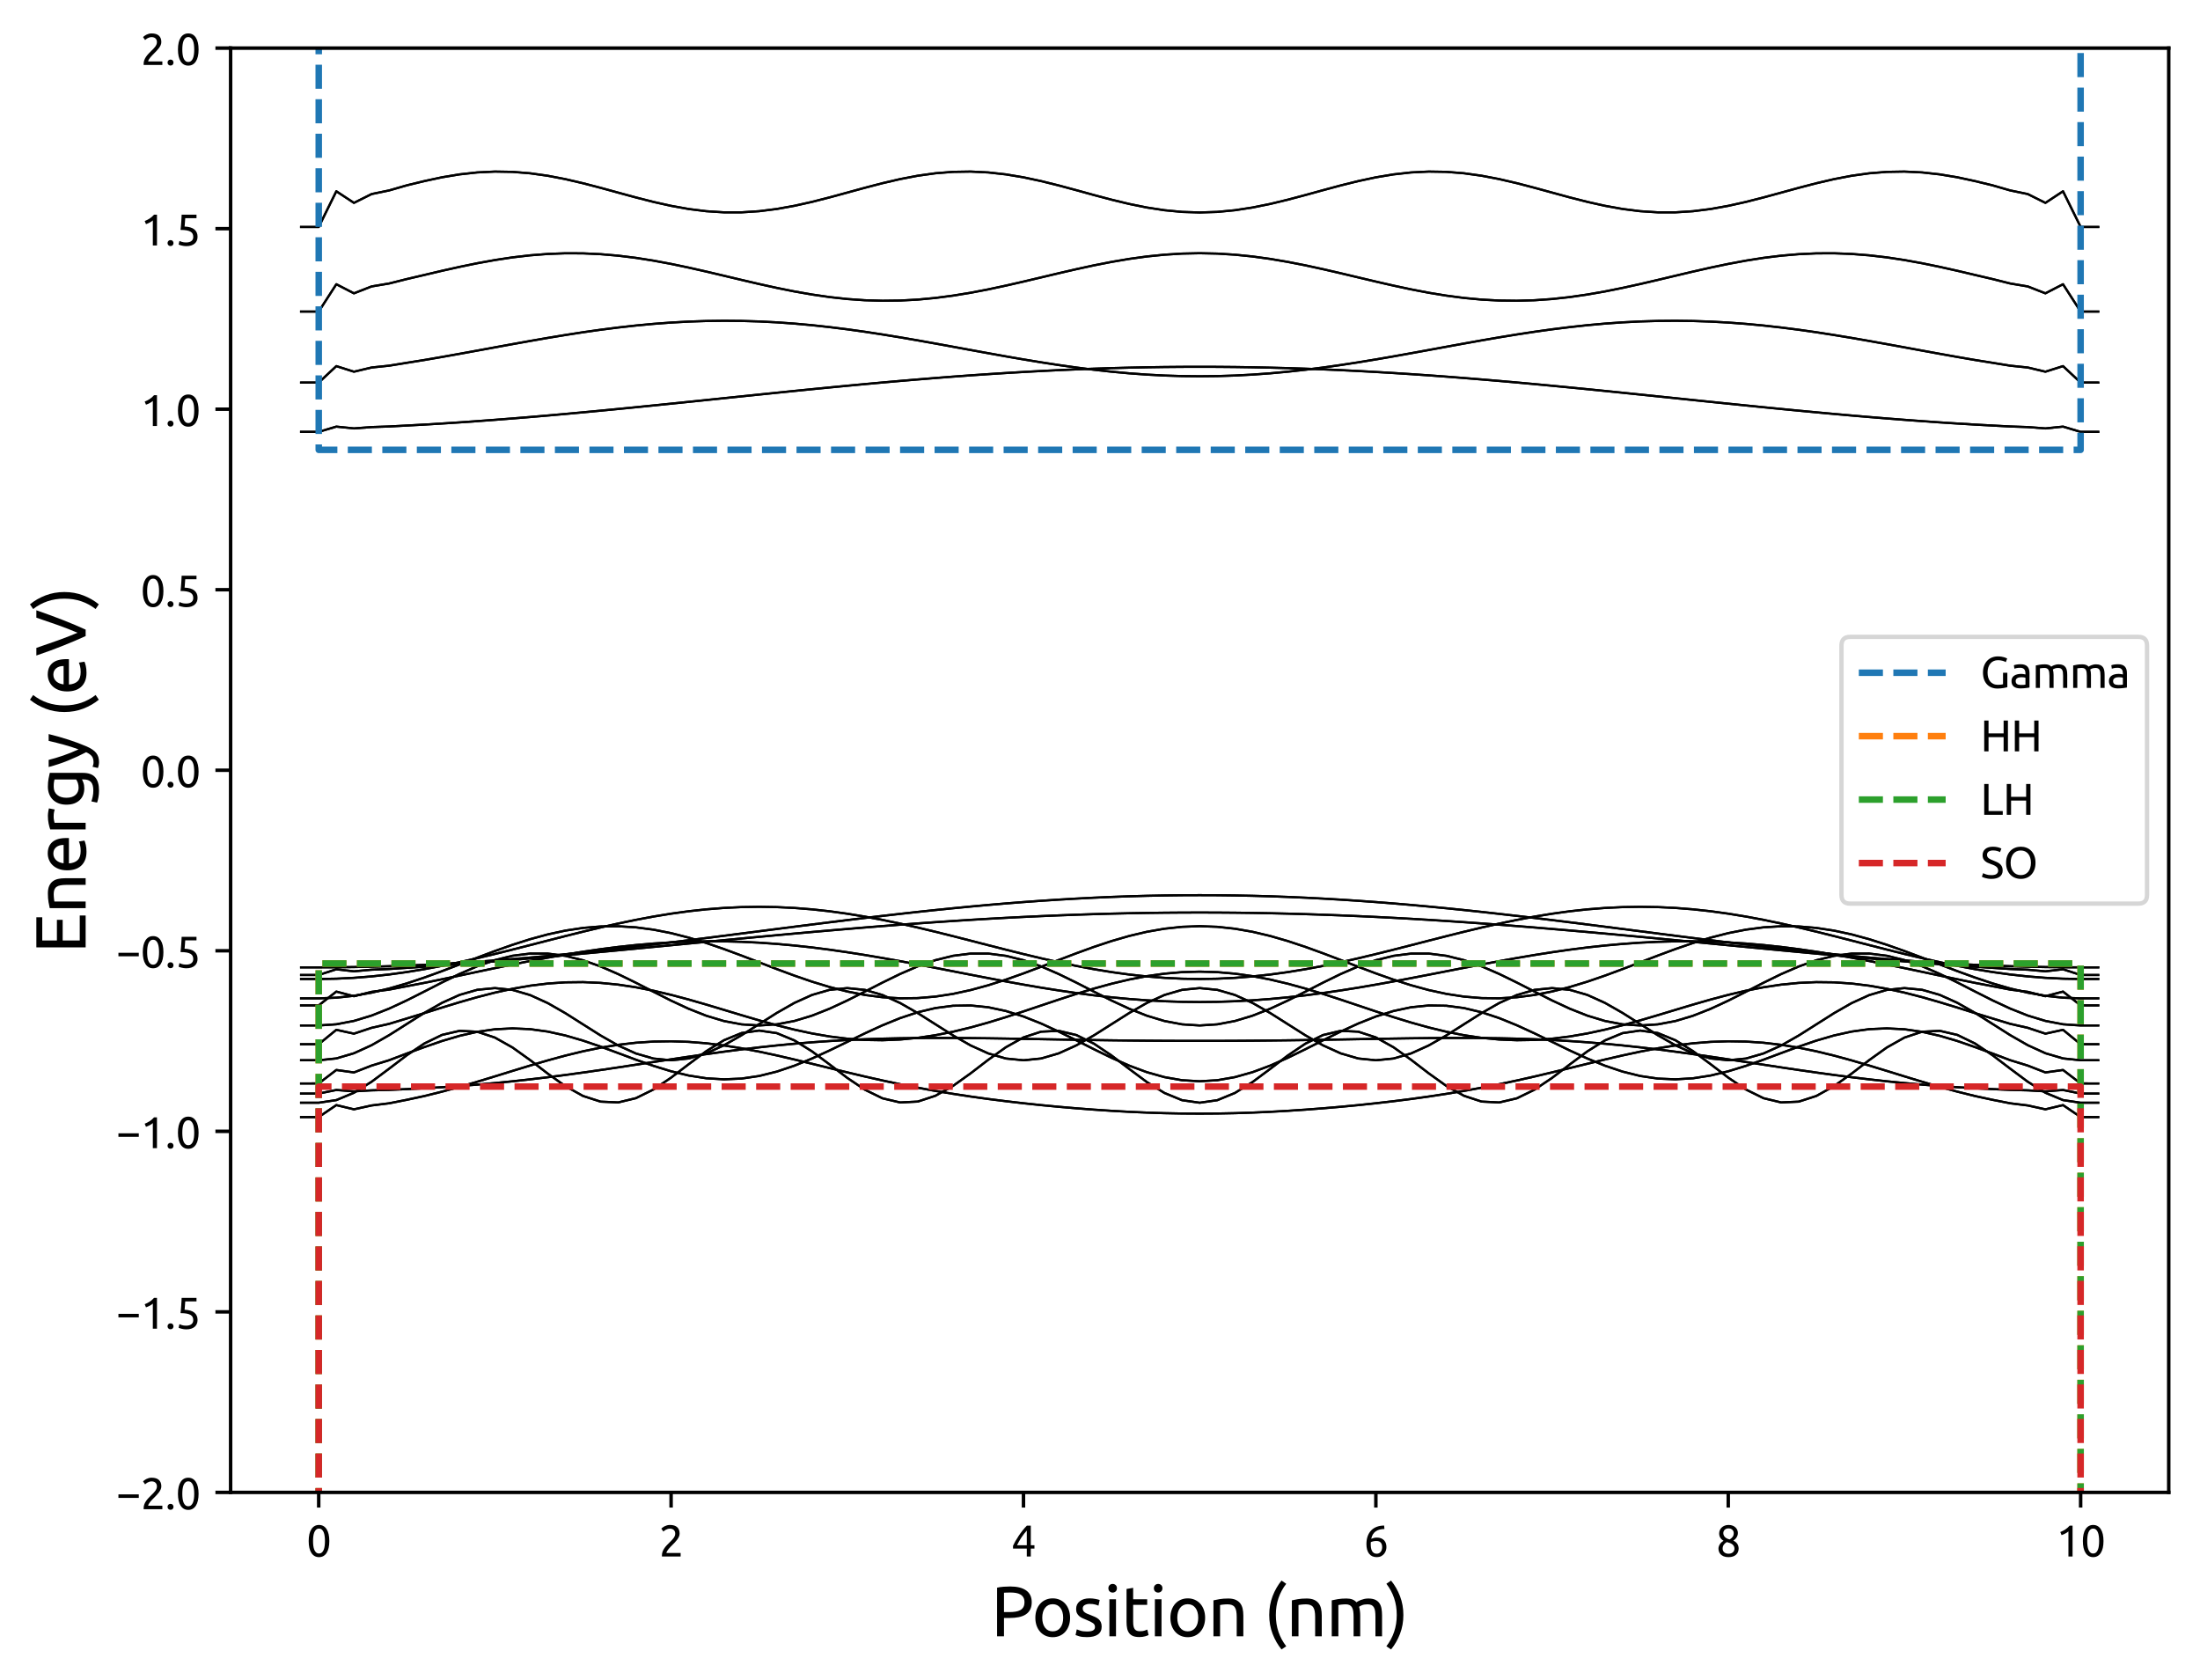 <?xml version="1.0" encoding="utf-8" standalone="no"?>
<!DOCTYPE svg PUBLIC "-//W3C//DTD SVG 1.1//EN"
  "http://www.w3.org/Graphics/SVG/1.1/DTD/svg11.dtd">
<svg xmlns:xlink="http://www.w3.org/1999/xlink" width="506.716pt" height="387.017pt" viewBox="0 0 506.716 387.017" xmlns="http://www.w3.org/2000/svg" version="1.1">
 <defs>
  <style type="text/css">*{stroke-linejoin: round; stroke-linecap: butt}</style>
 </defs>
 <g id="figure_1">
  <g id="patch_1">
   <path d="M 0 387.017 
L 506.716 387.017 
L 506.716 0 
L 0 0 
z
" style="fill: #ffffff"/>
  </g>
  <g id="axes_1">
   <g id="patch_2">
    <path d="M 53.116 343.72 
L 499.516 343.72 
L 499.516 11.08 
L 53.116 11.08 
z
" style="fill: #ffffff"/>
   </g>
   <g id="matplotlib.axis_1">
    <g id="xtick_1">
     <g id="line2d_1">
      <defs>
       <path id="mce5ea91e9f" d="M 0 0 
L 0 3.5 
" style="stroke: #000000; stroke-width: 0.8"/>
      </defs>
      <g>
       <use xlink:href="#mce5ea91e9f" x="73.407" y="343.72" style="stroke: #000000; stroke-width: 0.8"/>
      </g>
     </g>
     <g id="text_1">
      <!-- 0 -->
      <g transform="translate(70.587 358.479) scale(0.1 -0.1)">
       <defs>
        <path id="Ubuntu-30" d="M 320 2221 
Q 320 3334 713 3936 
Q 1107 4538 1805 4538 
Q 2502 4538 2896 3936 
Q 3290 3334 3290 2221 
Q 3290 1107 2896 505 
Q 2502 -96 1805 -96 
Q 1107 -96 713 505 
Q 320 1107 320 2221 
z
M 2662 2221 
Q 2662 2586 2620 2912 
Q 2579 3238 2480 3481 
Q 2381 3725 2214 3869 
Q 2048 4013 1805 4013 
Q 1562 4013 1395 3869 
Q 1229 3725 1129 3481 
Q 1030 3238 988 2912 
Q 947 2586 947 2221 
Q 947 1856 988 1529 
Q 1030 1203 1129 960 
Q 1229 717 1395 573 
Q 1562 429 1805 429 
Q 2048 429 2214 573 
Q 2381 717 2480 960 
Q 2579 1203 2620 1529 
Q 2662 1856 2662 2221 
z
" transform="scale(0.016)"/>
       </defs>
       <use xlink:href="#Ubuntu-30"/>
      </g>
     </g>
    </g>
    <g id="xtick_2">
     <g id="line2d_2">
      <g>
       <use xlink:href="#mce5ea91e9f" x="154.571" y="343.72" style="stroke: #000000; stroke-width: 0.8"/>
      </g>
     </g>
     <g id="text_2">
      <!-- 2 -->
      <g transform="translate(151.75 358.479) scale(0.1 -0.1)">
       <defs>
        <path id="Ubuntu-32" d="M 2989 3302 
Q 2989 3072 2896 2857 
Q 2803 2643 2649 2435 
Q 2496 2227 2304 2025 
Q 2112 1824 1920 1632 
Q 1811 1523 1667 1376 
Q 1523 1229 1395 1069 
Q 1267 909 1180 761 
Q 1094 614 1094 506 
L 3136 506 
L 3136 0 
L 448 0 
Q 442 38 442 76 
Q 442 115 442 147 
Q 442 448 541 707 
Q 640 966 800 1196 
Q 960 1427 1158 1632 
Q 1357 1837 1549 2029 
Q 1709 2182 1853 2332 
Q 1997 2483 2109 2633 
Q 2221 2784 2288 2944 
Q 2355 3104 2355 3283 
Q 2355 3475 2294 3609 
Q 2234 3744 2131 3833 
Q 2029 3923 1891 3964 
Q 1754 4006 1600 4006 
Q 1414 4006 1260 3955 
Q 1107 3904 985 3837 
Q 864 3770 781 3696 
Q 698 3622 653 3584 
L 358 4006 
Q 416 4070 531 4163 
Q 646 4256 806 4339 
Q 966 4422 1164 4480 
Q 1363 4538 1594 4538 
Q 2291 4538 2640 4214 
Q 2989 3891 2989 3302 
z
" transform="scale(0.016)"/>
       </defs>
       <use xlink:href="#Ubuntu-32"/>
      </g>
     </g>
    </g>
    <g id="xtick_3">
     <g id="line2d_3">
      <g>
       <use xlink:href="#mce5ea91e9f" x="235.734" y="343.72" style="stroke: #000000; stroke-width: 0.8"/>
      </g>
     </g>
     <g id="text_3">
      <!-- 4 -->
      <g transform="translate(232.914 358.479) scale(0.1 -0.1)">
       <defs>
        <path id="Ubuntu-34" d="M 256 1536 
Q 378 1818 589 2192 
Q 800 2566 1065 2963 
Q 1331 3360 1635 3744 
Q 1939 4128 2246 4435 
L 2816 4435 
L 2816 1619 
L 3341 1619 
L 3341 1133 
L 2816 1133 
L 2816 0 
L 2240 0 
L 2240 1133 
L 256 1133 
L 256 1536 
z
M 2240 3731 
Q 2048 3526 1853 3273 
Q 1658 3021 1472 2745 
Q 1286 2470 1123 2182 
Q 960 1894 832 1619 
L 2240 1619 
L 2240 3731 
z
" transform="scale(0.016)"/>
       </defs>
       <use xlink:href="#Ubuntu-34"/>
      </g>
     </g>
    </g>
    <g id="xtick_4">
     <g id="line2d_4">
      <g>
       <use xlink:href="#mce5ea91e9f" x="316.898" y="343.72" style="stroke: #000000; stroke-width: 0.8"/>
      </g>
     </g>
     <g id="text_4">
      <!-- 6 -->
      <g transform="translate(314.078 358.479) scale(0.1 -0.1)">
       <defs>
        <path id="Ubuntu-36" d="M 403 1779 
Q 403 2426 582 2922 
Q 762 3418 1091 3757 
Q 1421 4096 1891 4272 
Q 2362 4448 2950 4454 
L 2995 3955 
Q 2618 3949 2307 3872 
Q 1997 3795 1753 3628 
Q 1510 3462 1344 3196 
Q 1178 2931 1094 2541 
Q 1261 2618 1469 2669 
Q 1677 2720 1901 2720 
Q 2278 2720 2540 2605 
Q 2803 2490 2969 2301 
Q 3136 2112 3209 1865 
Q 3283 1619 3283 1350 
Q 3283 1107 3200 851 
Q 3117 595 2947 384 
Q 2778 173 2515 38 
Q 2253 -96 1894 -96 
Q 1165 -96 784 403 
Q 403 902 403 1779 
z
M 1837 2234 
Q 1613 2234 1421 2192 
Q 1229 2150 1037 2067 
Q 1030 1997 1027 1923 
Q 1024 1850 1024 1779 
Q 1024 1498 1062 1248 
Q 1101 998 1200 809 
Q 1299 621 1465 509 
Q 1632 397 1888 397 
Q 2099 397 2246 486 
Q 2394 576 2490 717 
Q 2586 858 2627 1021 
Q 2669 1184 2669 1338 
Q 2669 1773 2461 2003 
Q 2253 2234 1837 2234 
z
" transform="scale(0.016)"/>
       </defs>
       <use xlink:href="#Ubuntu-36"/>
      </g>
     </g>
    </g>
    <g id="xtick_5">
     <g id="line2d_5">
      <g>
       <use xlink:href="#mce5ea91e9f" x="398.062" y="343.72" style="stroke: #000000; stroke-width: 0.8"/>
      </g>
     </g>
     <g id="text_5">
      <!-- 8 -->
      <g transform="translate(395.241 358.479) scale(0.1 -0.1)">
       <defs>
        <path id="Ubuntu-38" d="M 3258 1152 
Q 3258 883 3165 656 
Q 3072 429 2889 259 
Q 2707 90 2432 -3 
Q 2157 -96 1798 -96 
Q 1382 -96 1104 22 
Q 826 141 659 320 
Q 493 499 422 713 
Q 352 928 352 1120 
Q 352 1306 413 1475 
Q 474 1645 573 1792 
Q 672 1939 803 2057 
Q 934 2176 1082 2266 
Q 454 2624 454 3322 
Q 454 3565 550 3785 
Q 646 4006 822 4172 
Q 998 4339 1248 4438 
Q 1498 4538 1805 4538 
Q 2163 4538 2419 4429 
Q 2675 4320 2838 4150 
Q 3002 3981 3075 3776 
Q 3149 3571 3149 3379 
Q 3149 3194 3094 3030 
Q 3040 2867 2947 2726 
Q 2854 2586 2736 2477 
Q 2618 2368 2490 2285 
Q 3245 1926 3258 1152 
z
M 954 1114 
Q 954 998 995 873 
Q 1037 749 1139 643 
Q 1242 538 1402 467 
Q 1562 397 1805 397 
Q 2022 397 2185 461 
Q 2349 525 2451 624 
Q 2554 723 2605 851 
Q 2656 979 2656 1114 
Q 2656 1318 2579 1472 
Q 2502 1626 2358 1741 
Q 2214 1856 2012 1936 
Q 1811 2016 1555 2074 
Q 1267 1914 1110 1677 
Q 954 1440 954 1114 
z
M 2554 3386 
Q 2554 3482 2512 3597 
Q 2470 3712 2380 3811 
Q 2291 3910 2150 3977 
Q 2010 4045 1805 4045 
Q 1600 4045 1456 3981 
Q 1312 3917 1222 3817 
Q 1133 3718 1091 3600 
Q 1050 3482 1050 3366 
Q 1050 3226 1101 3085 
Q 1152 2944 1261 2822 
Q 1370 2701 1546 2605 
Q 1722 2509 1965 2451 
Q 2234 2611 2394 2825 
Q 2554 3040 2554 3386 
z
" transform="scale(0.016)"/>
       </defs>
       <use xlink:href="#Ubuntu-38"/>
      </g>
     </g>
    </g>
    <g id="xtick_6">
     <g id="line2d_6">
      <g>
       <use xlink:href="#mce5ea91e9f" x="479.225" y="343.72" style="stroke: #000000; stroke-width: 0.8"/>
      </g>
     </g>
     <g id="text_6">
      <!-- 10 -->
      <g transform="translate(473.585 358.479) scale(0.1 -0.1)">
       <defs>
        <path id="Ubuntu-31" d="M 595 3520 
Q 960 3661 1305 3881 
Q 1651 4102 1939 4435 
L 2362 4435 
L 2362 0 
L 1766 0 
L 1766 3610 
Q 1690 3539 1578 3462 
Q 1466 3386 1334 3315 
Q 1203 3245 1059 3181 
Q 915 3117 781 3072 
L 595 3520 
z
" transform="scale(0.016)"/>
       </defs>
       <use xlink:href="#Ubuntu-31"/>
       <use xlink:href="#Ubuntu-30" x="56.4"/>
      </g>
     </g>
    </g>
    <g id="text_7">
     <!-- Position (nm) -->
     <g transform="translate(228.246 376.857) scale(0.16 -0.16)">
      <defs>
       <path id="Ubuntu-50" d="M 1728 4480 
Q 2662 4480 3164 4125 
Q 3667 3770 3667 3066 
Q 3667 2682 3529 2410 
Q 3392 2138 3133 1968 
Q 2874 1798 2502 1721 
Q 2131 1645 1664 1645 
L 1171 1645 
L 1171 0 
L 550 0 
L 550 4371 
Q 813 4435 1136 4457 
Q 1459 4480 1728 4480 
z
M 1779 3936 
Q 1382 3936 1171 3917 
L 1171 2176 
L 1638 2176 
Q 1958 2176 2214 2217 
Q 2470 2259 2646 2358 
Q 2822 2458 2918 2630 
Q 3014 2803 3014 3072 
Q 3014 3328 2915 3494 
Q 2816 3661 2646 3760 
Q 2477 3859 2253 3897 
Q 2029 3936 1779 3936 
z
" transform="scale(0.016)"/>
       <path id="Ubuntu-6f" d="M 3450 1664 
Q 3450 1267 3334 947 
Q 3219 627 3011 396 
Q 2803 166 2515 41 
Q 2227 -83 1888 -83 
Q 1549 -83 1261 41 
Q 973 166 765 396 
Q 557 627 441 947 
Q 326 1267 326 1664 
Q 326 2054 441 2377 
Q 557 2701 765 2931 
Q 973 3162 1261 3286 
Q 1549 3411 1888 3411 
Q 2227 3411 2515 3286 
Q 2803 3162 3011 2931 
Q 3219 2701 3334 2377 
Q 3450 2054 3450 1664 
z
M 2829 1664 
Q 2829 2227 2576 2556 
Q 2323 2886 1888 2886 
Q 1453 2886 1200 2556 
Q 947 2227 947 1664 
Q 947 1101 1200 771 
Q 1453 442 1888 442 
Q 2323 442 2576 771 
Q 2829 1101 2829 1664 
z
" transform="scale(0.016)"/>
       <path id="Ubuntu-73" d="M 1286 429 
Q 1651 429 1827 525 
Q 2003 621 2003 832 
Q 2003 1050 1830 1178 
Q 1658 1306 1261 1466 
Q 1069 1542 893 1622 
Q 717 1702 589 1811 
Q 461 1920 384 2073 
Q 307 2227 307 2451 
Q 307 2893 633 3152 
Q 960 3411 1523 3411 
Q 1664 3411 1805 3395 
Q 1946 3379 2067 3356 
Q 2189 3334 2281 3308 
Q 2374 3283 2426 3264 
L 2317 2752 
Q 2221 2803 2016 2857 
Q 1811 2912 1523 2912 
Q 1274 2912 1088 2813 
Q 902 2714 902 2502 
Q 902 2394 944 2310 
Q 986 2227 1072 2160 
Q 1158 2093 1286 2035 
Q 1414 1978 1594 1914 
Q 1830 1824 2016 1737 
Q 2202 1651 2333 1536 
Q 2464 1421 2534 1257 
Q 2605 1094 2605 858 
Q 2605 397 2262 160 
Q 1920 -77 1286 -77 
Q 845 -77 595 -3 
Q 346 70 256 109 
L 365 621 
Q 467 582 691 505 
Q 915 429 1286 429 
z
" transform="scale(0.016)"/>
       <path id="Ubuntu-69" d="M 1107 0 
L 512 0 
L 512 3328 
L 1107 3328 
L 1107 0 
z
M 806 3930 
Q 646 3930 534 4035 
Q 422 4141 422 4320 
Q 422 4499 534 4604 
Q 646 4710 806 4710 
Q 966 4710 1078 4604 
Q 1190 4499 1190 4320 
Q 1190 4141 1078 4035 
Q 966 3930 806 3930 
z
" transform="scale(0.016)"/>
       <path id="Ubuntu-74" d="M 1069 3328 
L 2330 3328 
L 2330 2829 
L 1069 2829 
L 1069 1293 
Q 1069 1043 1107 880 
Q 1146 717 1222 624 
Q 1299 531 1414 492 
Q 1530 454 1683 454 
Q 1952 454 2115 515 
Q 2278 576 2342 602 
L 2458 109 
Q 2368 64 2144 -3 
Q 1920 -70 1632 -70 
Q 1293 -70 1072 16 
Q 851 102 716 275 
Q 582 448 528 701 
Q 474 954 474 1286 
L 474 4256 
L 1069 4358 
L 1069 3328 
z
" transform="scale(0.016)"/>
       <path id="Ubuntu-6e" d="M 512 3232 
Q 717 3283 1056 3340 
Q 1395 3398 1837 3398 
Q 2234 3398 2496 3286 
Q 2758 3174 2915 2972 
Q 3072 2771 3136 2489 
Q 3200 2208 3200 1869 
L 3200 0 
L 2605 0 
L 2605 1741 
Q 2605 2048 2563 2265 
Q 2522 2483 2426 2617 
Q 2330 2752 2170 2813 
Q 2010 2874 1773 2874 
Q 1677 2874 1574 2867 
Q 1472 2861 1379 2851 
Q 1286 2842 1212 2829 
Q 1139 2816 1107 2810 
L 1107 0 
L 512 0 
L 512 3232 
z
" transform="scale(0.016)"/>
       <path id="Ubuntu-20" transform="scale(0.016)"/>
       <path id="Ubuntu-28" d="M 1094 1914 
Q 1094 1094 1331 396 
Q 1568 -301 2029 -896 
L 1606 -1184 
Q 1107 -576 803 214 
Q 499 1005 499 1914 
Q 499 2822 803 3612 
Q 1107 4403 1606 5011 
L 2029 4723 
Q 1568 4128 1331 3430 
Q 1094 2733 1094 1914 
z
" transform="scale(0.016)"/>
       <path id="Ubuntu-6d" d="M 512 3232 
Q 717 3283 1053 3340 
Q 1389 3398 1830 3398 
Q 2150 3398 2368 3312 
Q 2586 3226 2733 3059 
Q 2778 3091 2874 3148 
Q 2970 3206 3110 3260 
Q 3251 3315 3424 3356 
Q 3597 3398 3795 3398 
Q 4179 3398 4422 3286 
Q 4666 3174 4803 2969 
Q 4941 2765 4989 2483 
Q 5037 2202 5037 1869 
L 5037 0 
L 4442 0 
L 4442 1741 
Q 4442 2035 4413 2246 
Q 4384 2458 4304 2598 
Q 4224 2739 4086 2806 
Q 3949 2874 3731 2874 
Q 3430 2874 3235 2794 
Q 3040 2714 2970 2650 
Q 3021 2483 3046 2284 
Q 3072 2086 3072 1869 
L 3072 0 
L 2477 0 
L 2477 1741 
Q 2477 2035 2445 2246 
Q 2413 2458 2333 2598 
Q 2253 2739 2115 2806 
Q 1978 2874 1766 2874 
Q 1677 2874 1574 2867 
Q 1472 2861 1379 2851 
Q 1286 2842 1209 2829 
Q 1133 2816 1107 2810 
L 1107 0 
L 512 0 
L 512 3232 
z
" transform="scale(0.016)"/>
       <path id="Ubuntu-29" d="M 979 1914 
Q 979 2733 742 3430 
Q 506 4128 45 4723 
L 467 5011 
Q 966 4403 1270 3612 
Q 1574 2822 1574 1914 
Q 1574 1005 1270 214 
Q 966 -576 467 -1184 
L 45 -896 
Q 506 -301 742 396 
Q 979 1094 979 1914 
z
" transform="scale(0.016)"/>
      </defs>
      <use xlink:href="#Ubuntu-50"/>
      <use xlink:href="#Ubuntu-6f" x="58.675"/>
      <use xlink:href="#Ubuntu-73" x="117.675"/>
      <use xlink:href="#Ubuntu-69" x="162.275"/>
      <use xlink:href="#Ubuntu-74" x="187.575"/>
      <use xlink:href="#Ubuntu-69" x="227.775"/>
      <use xlink:href="#Ubuntu-6f" x="253.075"/>
      <use xlink:href="#Ubuntu-6e" x="312.075"/>
      <use xlink:href="#Ubuntu-20" x="369.475"/>
      <use xlink:href="#Ubuntu-28" x="392.575"/>
      <use xlink:href="#Ubuntu-6e" x="424.975"/>
      <use xlink:href="#Ubuntu-6d" x="482.375"/>
      <use xlink:href="#Ubuntu-29" x="568.475"/>
     </g>
    </g>
   </g>
   <g id="matplotlib.axis_2">
    <g id="ytick_1">
     <g id="line2d_7">
      <defs>
       <path id="m868169be1d" d="M 0 0 
L -3.5 0 
" style="stroke: #000000; stroke-width: 0.8"/>
      </defs>
      <g>
       <use xlink:href="#m868169be1d" x="53.116" y="343.72" style="stroke: #000000; stroke-width: 0.8"/>
      </g>
     </g>
     <g id="text_8">
      <!-- −2.0 -->
      <g transform="translate(26.735 347.599) scale(0.1 -0.1)">
       <defs>
        <path id="Ubuntu-2212" d="M 339 2138 
L 3270 2138 
L 3270 1632 
L 339 1632 
L 339 2138 
z
" transform="scale(0.016)"/>
        <path id="Ubuntu-2e" d="M 1216 346 
Q 1216 173 1101 45 
Q 986 -83 787 -83 
Q 589 -83 473 45 
Q 358 173 358 346 
Q 358 518 473 646 
Q 589 774 787 774 
Q 986 774 1101 646 
Q 1216 518 1216 346 
z
" transform="scale(0.016)"/>
       </defs>
       <use xlink:href="#Ubuntu-2212"/>
       <use xlink:href="#Ubuntu-32" x="56.4"/>
       <use xlink:href="#Ubuntu-2e" x="112.8"/>
       <use xlink:href="#Ubuntu-30" x="137.4"/>
      </g>
     </g>
    </g>
    <g id="ytick_2">
     <g id="line2d_8">
      <g>
       <use xlink:href="#m868169be1d" x="53.116" y="302.14" style="stroke: #000000; stroke-width: 0.8"/>
      </g>
     </g>
     <g id="text_9">
      <!-- −1.5 -->
      <g transform="translate(26.735 306.019) scale(0.1 -0.1)">
       <defs>
        <path id="Ubuntu-35" d="M 1274 2726 
Q 2240 2688 2691 2304 
Q 3142 1920 3142 1261 
Q 3142 966 3043 716 
Q 2944 467 2742 288 
Q 2541 109 2233 6 
Q 1926 -96 1504 -96 
Q 1338 -96 1165 -70 
Q 992 -45 845 -6 
Q 698 32 582 70 
Q 467 109 416 134 
L 531 653 
Q 640 602 886 518 
Q 1133 435 1491 435 
Q 1779 435 1974 499 
Q 2170 563 2291 672 
Q 2413 781 2467 925 
Q 2522 1069 2522 1229 
Q 2522 1472 2438 1661 
Q 2355 1850 2144 1978 
Q 1933 2106 1581 2173 
Q 1229 2240 691 2240 
Q 730 2554 752 2829 
Q 774 3104 793 3366 
Q 813 3629 825 3888 
Q 838 4147 851 4435 
L 2989 4435 
L 2989 3930 
L 1370 3930 
Q 1363 3834 1350 3670 
Q 1338 3507 1325 3331 
Q 1312 3155 1299 2988 
Q 1286 2822 1274 2726 
z
" transform="scale(0.016)"/>
       </defs>
       <use xlink:href="#Ubuntu-2212"/>
       <use xlink:href="#Ubuntu-31" x="56.4"/>
       <use xlink:href="#Ubuntu-2e" x="112.8"/>
       <use xlink:href="#Ubuntu-35" x="137.4"/>
      </g>
     </g>
    </g>
    <g id="ytick_3">
     <g id="line2d_9">
      <g>
       <use xlink:href="#m868169be1d" x="53.116" y="260.56" style="stroke: #000000; stroke-width: 0.8"/>
      </g>
     </g>
     <g id="text_10">
      <!-- −1.0 -->
      <g transform="translate(26.735 264.439) scale(0.1 -0.1)">
       <use xlink:href="#Ubuntu-2212"/>
       <use xlink:href="#Ubuntu-31" x="56.4"/>
       <use xlink:href="#Ubuntu-2e" x="112.8"/>
       <use xlink:href="#Ubuntu-30" x="137.4"/>
      </g>
     </g>
    </g>
    <g id="ytick_4">
     <g id="line2d_10">
      <g>
       <use xlink:href="#m868169be1d" x="53.116" y="218.98" style="stroke: #000000; stroke-width: 0.8"/>
      </g>
     </g>
     <g id="text_11">
      <!-- −0.5 -->
      <g transform="translate(26.735 222.859) scale(0.1 -0.1)">
       <use xlink:href="#Ubuntu-2212"/>
       <use xlink:href="#Ubuntu-30" x="56.4"/>
       <use xlink:href="#Ubuntu-2e" x="112.8"/>
       <use xlink:href="#Ubuntu-35" x="137.4"/>
      </g>
     </g>
    </g>
    <g id="ytick_5">
     <g id="line2d_11">
      <g>
       <use xlink:href="#m868169be1d" x="53.116" y="177.4" style="stroke: #000000; stroke-width: 0.8"/>
      </g>
     </g>
     <g id="text_12">
      <!-- 0.0 -->
      <g transform="translate(32.376 181.279) scale(0.1 -0.1)">
       <use xlink:href="#Ubuntu-30"/>
       <use xlink:href="#Ubuntu-2e" x="56.4"/>
       <use xlink:href="#Ubuntu-30" x="81"/>
      </g>
     </g>
    </g>
    <g id="ytick_6">
     <g id="line2d_12">
      <g>
       <use xlink:href="#m868169be1d" x="53.116" y="135.82" style="stroke: #000000; stroke-width: 0.8"/>
      </g>
     </g>
     <g id="text_13">
      <!-- 0.5 -->
      <g transform="translate(32.376 139.699) scale(0.1 -0.1)">
       <use xlink:href="#Ubuntu-30"/>
       <use xlink:href="#Ubuntu-2e" x="56.4"/>
       <use xlink:href="#Ubuntu-35" x="81"/>
      </g>
     </g>
    </g>
    <g id="ytick_7">
     <g id="line2d_13">
      <g>
       <use xlink:href="#m868169be1d" x="53.116" y="94.24" style="stroke: #000000; stroke-width: 0.8"/>
      </g>
     </g>
     <g id="text_14">
      <!-- 1.0 -->
      <g transform="translate(32.376 98.119) scale(0.1 -0.1)">
       <use xlink:href="#Ubuntu-31"/>
       <use xlink:href="#Ubuntu-2e" x="56.4"/>
       <use xlink:href="#Ubuntu-30" x="81"/>
      </g>
     </g>
    </g>
    <g id="ytick_8">
     <g id="line2d_14">
      <g>
       <use xlink:href="#m868169be1d" x="53.116" y="52.66" style="stroke: #000000; stroke-width: 0.8"/>
      </g>
     </g>
     <g id="text_15">
      <!-- 1.5 -->
      <g transform="translate(32.376 56.539) scale(0.1 -0.1)">
       <use xlink:href="#Ubuntu-31"/>
       <use xlink:href="#Ubuntu-2e" x="56.4"/>
       <use xlink:href="#Ubuntu-35" x="81"/>
      </g>
     </g>
    </g>
    <g id="ytick_9">
     <g id="line2d_15">
      <g>
       <use xlink:href="#m868169be1d" x="53.116" y="11.08" style="stroke: #000000; stroke-width: 0.8"/>
      </g>
     </g>
     <g id="text_16">
      <!-- 2.0 -->
      <g transform="translate(32.376 14.959) scale(0.1 -0.1)">
       <use xlink:href="#Ubuntu-32"/>
       <use xlink:href="#Ubuntu-2e" x="56.4"/>
       <use xlink:href="#Ubuntu-30" x="81"/>
      </g>
     </g>
    </g>
    <g id="text_17">
     <!-- Energy (eV) -->
     <g transform="translate(19.727 219.602) rotate(-90) scale(0.16 -0.16)">
      <defs>
       <path id="Ubuntu-45" d="M 550 0 
L 550 4435 
L 3258 4435 
L 3258 3904 
L 1171 3904 
L 1171 2586 
L 3027 2586 
L 3027 2067 
L 1171 2067 
L 1171 531 
L 3418 531 
L 3418 0 
L 550 0 
z
" transform="scale(0.016)"/>
       <path id="Ubuntu-65" d="M 326 1658 
Q 326 2099 454 2428 
Q 582 2758 793 2976 
Q 1005 3194 1280 3302 
Q 1555 3411 1843 3411 
Q 2515 3411 2873 2992 
Q 3232 2573 3232 1715 
Q 3232 1677 3232 1616 
Q 3232 1555 3226 1504 
L 947 1504 
Q 986 986 1248 717 
Q 1510 448 2067 448 
Q 2381 448 2595 502 
Q 2810 557 2918 608 
L 3002 109 
Q 2893 51 2621 -13 
Q 2349 -77 2003 -77 
Q 1568 -77 1251 54 
Q 934 186 729 416 
Q 525 646 425 963 
Q 326 1280 326 1658 
z
M 2611 1984 
Q 2618 2387 2410 2646 
Q 2202 2906 1837 2906 
Q 1632 2906 1475 2826 
Q 1318 2746 1209 2618 
Q 1101 2490 1040 2323 
Q 979 2157 960 1984 
L 2611 1984 
z
" transform="scale(0.016)"/>
       <path id="Ubuntu-72" d="M 1741 3398 
Q 1818 3398 1917 3388 
Q 2016 3379 2112 3363 
Q 2208 3347 2288 3331 
Q 2368 3315 2406 3302 
L 2304 2784 
Q 2234 2810 2070 2845 
Q 1907 2880 1651 2880 
Q 1485 2880 1321 2845 
Q 1158 2810 1107 2797 
L 1107 0 
L 512 0 
L 512 3187 
Q 723 3264 1036 3331 
Q 1350 3398 1741 3398 
z
" transform="scale(0.016)"/>
       <path id="Ubuntu-67" d="M 2598 333 
Q 2522 282 2301 202 
Q 2080 122 1786 122 
Q 1485 122 1219 218 
Q 954 314 755 515 
Q 557 717 441 1017 
Q 326 1318 326 1734 
Q 326 2099 435 2403 
Q 544 2707 752 2928 
Q 960 3149 1261 3273 
Q 1562 3398 1939 3398 
Q 2355 3398 2665 3337 
Q 2976 3277 3187 3226 
L 3187 256 
Q 3187 -512 2790 -857 
Q 2394 -1203 1587 -1203 
Q 1274 -1203 995 -1152 
Q 717 -1101 512 -1030 
L 621 -512 
Q 800 -582 1059 -636 
Q 1318 -691 1600 -691 
Q 2131 -691 2364 -480 
Q 2598 -269 2598 192 
L 2598 333 
z
M 2592 2803 
Q 2502 2829 2352 2851 
Q 2202 2874 1946 2874 
Q 1466 2874 1206 2560 
Q 947 2246 947 1728 
Q 947 1440 1020 1235 
Q 1094 1030 1219 896 
Q 1344 762 1507 698 
Q 1670 634 1843 634 
Q 2080 634 2278 701 
Q 2477 768 2592 858 
L 2592 2803 
z
" transform="scale(0.016)"/>
       <path id="Ubuntu-79" d="M 122 -621 
Q 192 -653 304 -681 
Q 416 -710 525 -710 
Q 877 -710 1075 -553 
Q 1274 -397 1434 -45 
Q 1030 723 681 1584 
Q 333 2445 102 3328 
L 742 3328 
Q 813 3040 912 2707 
Q 1011 2374 1132 2022 
Q 1254 1670 1395 1318 
Q 1536 966 1690 640 
Q 1933 1312 2112 1971 
Q 2291 2630 2451 3328 
L 3066 3328 
Q 2835 2387 2553 1520 
Q 2272 653 1946 -102 
Q 1818 -390 1680 -598 
Q 1542 -806 1376 -940 
Q 1210 -1075 1002 -1139 
Q 794 -1203 531 -1203 
Q 461 -1203 384 -1193 
Q 307 -1184 233 -1168 
Q 160 -1152 99 -1133 
Q 38 -1114 13 -1101 
L 122 -621 
z
" transform="scale(0.016)"/>
       <path id="Ubuntu-56" d="M 4134 4435 
Q 3891 3731 3670 3132 
Q 3450 2534 3238 1996 
Q 3027 1459 2819 969 
Q 2611 480 2394 0 
L 1811 0 
Q 1594 480 1386 969 
Q 1178 1459 963 1996 
Q 749 2534 525 3132 
Q 301 3731 64 4435 
L 749 4435 
Q 1094 3424 1427 2489 
Q 1760 1555 2112 736 
Q 2464 1549 2797 2486 
Q 3130 3424 3469 4435 
L 4134 4435 
z
" transform="scale(0.016)"/>
      </defs>
      <use xlink:href="#Ubuntu-45"/>
      <use xlink:href="#Ubuntu-6e" x="57.1"/>
      <use xlink:href="#Ubuntu-65" x="114.5"/>
      <use xlink:href="#Ubuntu-72" x="170.4"/>
      <use xlink:href="#Ubuntu-67" x="209"/>
      <use xlink:href="#Ubuntu-79" x="266.8"/>
      <use xlink:href="#Ubuntu-20" x="316.5"/>
      <use xlink:href="#Ubuntu-28" x="339.6"/>
      <use xlink:href="#Ubuntu-65" x="372"/>
      <use xlink:href="#Ubuntu-56" x="427.9"/>
      <use xlink:href="#Ubuntu-29" x="495.125"/>
     </g>
    </g>
   </g>
   <g id="line2d_16">
    <path d="M 69.349 257.277 
L 73.407 257.276 
L 77.465 254.52 
L 81.524 255.494 
L 85.582 254.603 
L 89.64 254.105 
L 93.698 253.303 
L 97.756 252.43 
L 101.814 251.422 
L 105.873 250.319 
L 109.931 249.136 
L 113.989 247.903 
L 118.047 246.649 
L 122.105 245.41 
L 126.164 244.221 
L 130.222 243.117 
L 134.28 242.132 
L 138.338 241.296 
L 142.396 240.632 
L 146.454 240.159 
L 150.513 239.888 
L 154.571 239.822 
L 158.629 239.958 
L 162.687 240.285 
L 166.745 240.784 
L 170.804 241.435 
L 174.862 242.211 
L 178.92 243.083 
L 182.978 244.024 
L 187.036 245.004 
L 191.094 245.998 
L 195.153 246.982 
L 199.211 247.939 
L 203.269 248.852 
L 207.327 249.712 
L 211.385 250.513 
L 215.444 251.251 
L 219.502 251.928 
L 223.56 252.547 
L 227.618 253.112 
L 231.676 253.626 
L 235.734 254.095 
L 239.793 254.523 
L 243.851 254.911 
L 247.909 255.26 
L 251.967 255.57 
L 256.025 255.84 
L 260.084 256.067 
L 264.142 256.247 
L 268.2 256.379 
L 272.258 256.459 
L 276.316 256.485 
L 280.374 256.459 
L 284.433 256.379 
L 288.491 256.247 
L 292.549 256.067 
L 296.607 255.84 
L 300.665 255.57 
L 304.724 255.26 
L 308.782 254.911 
L 312.84 254.523 
L 316.898 254.095 
L 320.956 253.626 
L 325.014 253.112 
L 329.073 252.547 
L 333.131 251.928 
L 337.189 251.251 
L 341.247 250.513 
L 345.305 249.712 
L 349.364 248.852 
L 353.422 247.939 
L 357.48 246.982 
L 361.538 245.998 
L 365.596 245.004 
L 369.654 244.024 
L 373.713 243.083 
L 377.771 242.211 
L 381.829 241.435 
L 385.887 240.784 
L 389.945 240.285 
L 394.004 239.958 
L 398.062 239.822 
L 402.12 239.888 
L 406.178 240.159 
L 410.236 240.632 
L 414.294 241.296 
L 418.353 242.132 
L 422.411 243.117 
L 426.469 244.221 
L 430.527 245.41 
L 434.585 246.649 
L 438.644 247.903 
L 442.702 249.136 
L 446.76 250.319 
L 450.818 251.422 
L 454.876 252.43 
L 458.934 253.303 
L 462.993 254.105 
L 467.051 254.603 
L 471.109 255.494 
L 475.167 254.52 
L 479.225 257.276 
L 483.284 257.277 
" clip-path="url(#pc0bb665888)" style="fill: none; stroke: #000000; stroke-width: 0.5; stroke-linecap: square"/>
   </g>
   <g id="line2d_17">
    <path d="M 69.349 257.277 
L 73.407 257.276 
L 77.465 254.52 
L 81.524 255.494 
L 85.582 254.603 
L 89.64 254.105 
L 93.698 253.303 
L 97.756 252.43 
L 101.814 251.422 
L 105.873 250.319 
L 109.931 249.136 
L 113.989 247.903 
L 118.047 246.649 
L 122.105 245.41 
L 126.164 244.221 
L 130.222 243.117 
L 134.28 242.132 
L 138.338 241.296 
L 142.396 240.632 
L 146.454 240.159 
L 150.513 239.888 
L 154.571 239.822 
L 158.629 239.958 
L 162.687 240.285 
L 166.745 240.784 
L 170.804 241.435 
L 174.862 242.211 
L 178.92 243.083 
L 182.978 244.024 
L 187.036 245.004 
L 191.094 245.998 
L 195.153 246.982 
L 199.211 247.939 
L 203.269 248.852 
L 207.327 249.712 
L 211.385 250.513 
L 215.444 251.251 
L 219.502 251.928 
L 223.56 252.547 
L 227.618 253.112 
L 231.676 253.626 
L 235.734 254.095 
L 239.793 254.523 
L 243.851 254.911 
L 247.909 255.26 
L 251.967 255.57 
L 256.025 255.84 
L 260.084 256.067 
L 264.142 256.247 
L 268.2 256.379 
L 272.258 256.459 
L 276.316 256.485 
L 280.374 256.459 
L 284.433 256.379 
L 288.491 256.247 
L 292.549 256.067 
L 296.607 255.84 
L 300.665 255.57 
L 304.724 255.26 
L 308.782 254.911 
L 312.84 254.523 
L 316.898 254.095 
L 320.956 253.626 
L 325.014 253.112 
L 329.073 252.547 
L 333.131 251.928 
L 337.189 251.251 
L 341.247 250.513 
L 345.305 249.712 
L 349.364 248.852 
L 353.422 247.939 
L 357.48 246.982 
L 361.538 245.998 
L 365.596 245.004 
L 369.654 244.024 
L 373.713 243.083 
L 377.771 242.211 
L 381.829 241.435 
L 385.887 240.784 
L 389.945 240.285 
L 394.004 239.958 
L 398.062 239.822 
L 402.12 239.888 
L 406.178 240.159 
L 410.236 240.632 
L 414.294 241.296 
L 418.353 242.132 
L 422.411 243.117 
L 426.469 244.221 
L 430.527 245.41 
L 434.585 246.649 
L 438.644 247.903 
L 442.702 249.136 
L 446.76 250.319 
L 450.818 251.422 
L 454.876 252.43 
L 458.934 253.303 
L 462.993 254.105 
L 467.051 254.603 
L 471.109 255.494 
L 475.167 254.52 
L 479.225 257.276 
L 483.284 257.277 
" clip-path="url(#pc0bb665888)" style="fill: none; stroke: #000000; stroke-width: 0.5; stroke-linecap: square"/>
   </g>
   <g id="line2d_18">
    <path d="M 69.349 253.976 
L 73.407 253.976 
L 77.465 253.368 
L 81.524 251.679 
L 85.582 249.146 
L 89.64 246.124 
L 93.698 243.038 
L 97.756 240.32 
L 101.814 238.352 
L 105.873 237.41 
L 109.931 237.626 
L 113.989 238.97 
L 118.047 241.254 
L 122.105 244.156 
L 126.164 247.27 
L 130.222 250.158 
L 134.28 252.416 
L 138.338 253.726 
L 142.396 253.905 
L 146.454 252.927 
L 150.513 250.93 
L 154.571 248.194 
L 158.629 245.103 
L 162.687 242.091 
L 166.745 239.58 
L 170.804 237.922 
L 174.862 237.351 
L 178.92 237.947 
L 182.978 239.625 
L 187.036 242.151 
L 191.094 245.17 
L 195.153 248.258 
L 199.211 250.982 
L 203.269 252.96 
L 207.327 253.914 
L 211.385 253.71 
L 215.444 252.377 
L 219.502 250.102 
L 223.56 247.204 
L 227.618 244.09 
L 231.676 241.197 
L 235.734 238.931 
L 239.793 237.609 
L 243.851 237.418 
L 247.909 238.384 
L 251.967 240.371 
L 256.025 243.101 
L 260.084 246.191 
L 264.142 249.207 
L 268.2 251.725 
L 272.258 253.393 
L 276.316 253.976 
L 280.374 253.393 
L 284.433 251.725 
L 288.491 249.207 
L 292.549 246.191 
L 296.607 243.101 
L 300.665 240.371 
L 304.724 238.384 
L 308.782 237.418 
L 312.84 237.609 
L 316.898 238.931 
L 320.956 241.197 
L 325.014 244.09 
L 329.073 247.204 
L 333.131 250.102 
L 337.189 252.377 
L 341.247 253.71 
L 345.305 253.914 
L 349.364 252.96 
L 353.422 250.982 
L 357.48 248.258 
L 361.538 245.17 
L 365.596 242.151 
L 369.654 239.625 
L 373.713 237.947 
L 377.771 237.351 
L 381.829 237.922 
L 385.887 239.58 
L 389.945 242.091 
L 394.004 245.103 
L 398.062 248.194 
L 402.12 250.93 
L 406.178 252.927 
L 410.236 253.905 
L 414.294 253.726 
L 418.353 252.416 
L 422.411 250.158 
L 426.469 247.27 
L 430.527 244.156 
L 434.585 241.254 
L 438.644 238.97 
L 442.702 237.626 
L 446.76 237.41 
L 450.818 238.352 
L 454.876 240.32 
L 458.934 243.038 
L 462.993 246.124 
L 467.051 249.146 
L 471.109 251.679 
L 475.167 253.368 
L 479.225 253.976 
L 483.284 253.976 
" clip-path="url(#pc0bb665888)" style="fill: none; stroke: #000000; stroke-width: 0.5; stroke-linecap: square"/>
   </g>
   <g id="line2d_19">
    <path d="M 69.349 253.976 
L 73.407 253.976 
L 77.465 253.368 
L 81.524 251.679 
L 85.582 249.146 
L 89.64 246.124 
L 93.698 243.038 
L 97.756 240.32 
L 101.814 238.352 
L 105.873 237.41 
L 109.931 237.626 
L 113.989 238.97 
L 118.047 241.254 
L 122.105 244.156 
L 126.164 247.27 
L 130.222 250.158 
L 134.28 252.416 
L 138.338 253.726 
L 142.396 253.905 
L 146.454 252.927 
L 150.513 250.93 
L 154.571 248.194 
L 158.629 245.103 
L 162.687 242.091 
L 166.745 239.58 
L 170.804 237.922 
L 174.862 237.351 
L 178.92 237.947 
L 182.978 239.625 
L 187.036 242.151 
L 191.094 245.17 
L 195.153 248.258 
L 199.211 250.982 
L 203.269 252.96 
L 207.327 253.914 
L 211.385 253.71 
L 215.444 252.377 
L 219.502 250.102 
L 223.56 247.204 
L 227.618 244.09 
L 231.676 241.197 
L 235.734 238.931 
L 239.793 237.609 
L 243.851 237.418 
L 247.909 238.384 
L 251.967 240.371 
L 256.025 243.101 
L 260.084 246.191 
L 264.142 249.207 
L 268.2 251.725 
L 272.258 253.393 
L 276.316 253.976 
L 280.374 253.393 
L 284.433 251.725 
L 288.491 249.207 
L 292.549 246.191 
L 296.607 243.101 
L 300.665 240.371 
L 304.724 238.384 
L 308.782 237.418 
L 312.84 237.609 
L 316.898 238.931 
L 320.956 241.197 
L 325.014 244.09 
L 329.073 247.204 
L 333.131 250.102 
L 337.189 252.377 
L 341.247 253.71 
L 345.305 253.914 
L 349.364 252.96 
L 353.422 250.982 
L 357.48 248.258 
L 361.538 245.17 
L 365.596 242.151 
L 369.654 239.625 
L 373.713 237.947 
L 377.771 237.351 
L 381.829 237.922 
L 385.887 239.58 
L 389.945 242.091 
L 394.004 245.103 
L 398.062 248.194 
L 402.12 250.93 
L 406.178 252.927 
L 410.236 253.905 
L 414.294 253.726 
L 418.353 252.416 
L 422.411 250.158 
L 426.469 247.27 
L 430.527 244.156 
L 434.585 241.254 
L 438.644 238.97 
L 442.702 237.626 
L 446.76 237.41 
L 450.818 238.352 
L 454.876 240.32 
L 458.934 243.038 
L 462.993 246.124 
L 467.051 249.146 
L 471.109 251.679 
L 475.167 253.368 
L 479.225 253.976 
L 483.284 253.976 
" clip-path="url(#pc0bb665888)" style="fill: none; stroke: #000000; stroke-width: 0.5; stroke-linecap: square"/>
   </g>
   <g id="line2d_20">
    <path d="M 69.349 251.866 
L 73.407 251.866 
L 77.465 251.036 
L 81.524 251.353 
L 85.582 251.121 
L 89.64 251.02 
L 93.698 250.839 
L 97.756 250.641 
L 101.814 250.401 
L 105.873 250.124 
L 109.931 249.805 
L 113.989 249.444 
L 118.047 249.039 
L 122.105 248.592 
L 126.164 248.105 
L 130.222 247.58 
L 134.28 247.023 
L 138.338 246.439 
L 142.396 245.834 
L 146.454 245.216 
L 150.513 244.594 
L 154.571 243.975 
L 158.629 243.368 
L 162.687 242.781 
L 166.745 242.222 
L 170.804 241.698 
L 174.862 241.215 
L 178.92 240.777 
L 182.978 240.389 
L 187.036 240.053 
L 191.094 239.768 
L 195.153 239.536 
L 199.211 239.353 
L 203.269 239.217 
L 207.327 239.124 
L 211.385 239.07 
L 215.444 239.05 
L 219.502 239.058 
L 223.56 239.088 
L 227.618 239.136 
L 231.676 239.197 
L 235.734 239.265 
L 239.793 239.337 
L 243.851 239.41 
L 247.909 239.479 
L 251.967 239.543 
L 256.025 239.6 
L 260.084 239.648 
L 264.142 239.687 
L 268.2 239.715 
L 272.258 239.731 
L 276.316 239.737 
L 280.374 239.731 
L 284.433 239.715 
L 288.491 239.687 
L 292.549 239.648 
L 296.607 239.6 
L 300.665 239.543 
L 304.724 239.479 
L 308.782 239.41 
L 312.84 239.337 
L 316.898 239.265 
L 320.956 239.197 
L 325.014 239.136 
L 329.073 239.088 
L 333.131 239.058 
L 337.189 239.05 
L 341.247 239.07 
L 345.305 239.124 
L 349.364 239.217 
L 353.422 239.353 
L 357.48 239.536 
L 361.538 239.768 
L 365.596 240.053 
L 369.654 240.389 
L 373.713 240.777 
L 377.771 241.215 
L 381.829 241.698 
L 385.887 242.222 
L 389.945 242.781 
L 394.004 243.368 
L 398.062 243.975 
L 402.12 244.594 
L 406.178 245.216 
L 410.236 245.834 
L 414.294 246.439 
L 418.353 247.023 
L 422.411 247.58 
L 426.469 248.105 
L 430.527 248.592 
L 434.585 249.039 
L 438.644 249.444 
L 442.702 249.805 
L 446.76 250.124 
L 450.818 250.401 
L 454.876 250.641 
L 458.934 250.839 
L 462.993 251.02 
L 467.051 251.121 
L 471.109 251.353 
L 475.167 251.036 
L 479.225 251.866 
L 483.284 251.866 
" clip-path="url(#pc0bb665888)" style="fill: none; stroke: #000000; stroke-width: 0.5; stroke-linecap: square"/>
   </g>
   <g id="line2d_21">
    <path d="M 69.349 251.866 
L 73.407 251.866 
L 77.465 251.036 
L 81.524 251.353 
L 85.582 251.121 
L 89.64 251.02 
L 93.698 250.839 
L 97.756 250.641 
L 101.814 250.401 
L 105.873 250.124 
L 109.931 249.805 
L 113.989 249.444 
L 118.047 249.039 
L 122.105 248.592 
L 126.164 248.105 
L 130.222 247.58 
L 134.28 247.023 
L 138.338 246.439 
L 142.396 245.834 
L 146.454 245.216 
L 150.513 244.594 
L 154.571 243.975 
L 158.629 243.368 
L 162.687 242.781 
L 166.745 242.222 
L 170.804 241.698 
L 174.862 241.215 
L 178.92 240.777 
L 182.978 240.389 
L 187.036 240.053 
L 191.094 239.768 
L 195.153 239.536 
L 199.211 239.353 
L 203.269 239.217 
L 207.327 239.124 
L 211.385 239.07 
L 215.444 239.05 
L 219.502 239.058 
L 223.56 239.088 
L 227.618 239.136 
L 231.676 239.197 
L 235.734 239.265 
L 239.793 239.337 
L 243.851 239.41 
L 247.909 239.479 
L 251.967 239.543 
L 256.025 239.6 
L 260.084 239.648 
L 264.142 239.687 
L 268.2 239.715 
L 272.258 239.731 
L 276.316 239.737 
L 280.374 239.731 
L 284.433 239.715 
L 288.491 239.687 
L 292.549 239.648 
L 296.607 239.6 
L 300.665 239.543 
L 304.724 239.479 
L 308.782 239.41 
L 312.84 239.337 
L 316.898 239.265 
L 320.956 239.197 
L 325.014 239.136 
L 329.073 239.088 
L 333.131 239.058 
L 337.189 239.05 
L 341.247 239.07 
L 345.305 239.124 
L 349.364 239.217 
L 353.422 239.353 
L 357.48 239.536 
L 361.538 239.768 
L 365.596 240.053 
L 369.654 240.389 
L 373.713 240.777 
L 377.771 241.215 
L 381.829 241.698 
L 385.887 242.222 
L 389.945 242.781 
L 394.004 243.368 
L 398.062 243.975 
L 402.12 244.594 
L 406.178 245.216 
L 410.236 245.834 
L 414.294 246.439 
L 418.353 247.023 
L 422.411 247.58 
L 426.469 248.105 
L 430.527 248.592 
L 434.585 249.039 
L 438.644 249.444 
L 442.702 249.805 
L 446.76 250.124 
L 450.818 250.401 
L 454.876 250.641 
L 458.934 250.839 
L 462.993 251.02 
L 467.051 251.121 
L 471.109 251.353 
L 475.167 251.036 
L 479.225 251.866 
L 483.284 251.866 
" clip-path="url(#pc0bb665888)" style="fill: none; stroke: #000000; stroke-width: 0.5; stroke-linecap: square"/>
   </g>
   <g id="line2d_22">
    <path d="M 69.349 249.535 
L 73.407 249.534 
L 77.465 246.43 
L 81.524 247 
L 85.582 245.423 
L 89.64 244.175 
L 93.698 242.639 
L 97.756 241.156 
L 101.814 239.757 
L 105.873 238.561 
L 109.931 237.64 
L 113.989 237.057 
L 118.047 236.85 
L 122.105 237.031 
L 126.164 237.589 
L 130.222 238.487 
L 134.28 239.666 
L 138.338 241.05 
L 142.396 242.547 
L 146.454 244.06 
L 150.513 245.487 
L 154.571 246.732 
L 158.629 247.708 
L 162.687 248.344 
L 166.745 248.588 
L 170.804 248.411 
L 174.862 247.81 
L 178.92 246.804 
L 182.978 245.441 
L 187.036 243.787 
L 191.094 241.927 
L 195.153 239.961 
L 199.211 237.993 
L 203.269 236.134 
L 207.327 234.484 
L 211.385 233.137 
L 215.444 232.17 
L 219.502 231.638 
L 223.56 231.574 
L 227.618 231.984 
L 231.676 232.847 
L 235.734 234.118 
L 239.793 235.729 
L 243.851 237.592 
L 247.909 239.605 
L 251.967 241.656 
L 256.025 243.633 
L 260.084 245.426 
L 264.142 246.936 
L 268.2 248.079 
L 272.258 248.791 
L 276.316 249.033 
L 280.374 248.791 
L 284.433 248.079 
L 288.491 246.936 
L 292.549 245.426 
L 296.607 243.633 
L 300.665 241.656 
L 304.724 239.605 
L 308.782 237.592 
L 312.84 235.729 
L 316.898 234.118 
L 320.956 232.847 
L 325.014 231.984 
L 329.073 231.574 
L 333.131 231.638 
L 337.189 232.17 
L 341.247 233.137 
L 345.305 234.484 
L 349.364 236.134 
L 353.422 237.993 
L 357.48 239.961 
L 361.538 241.927 
L 365.596 243.787 
L 369.654 245.441 
L 373.713 246.804 
L 377.771 247.81 
L 381.829 248.411 
L 385.887 248.588 
L 389.945 248.344 
L 394.004 247.708 
L 398.062 246.732 
L 402.12 245.487 
L 406.178 244.06 
L 410.236 242.547 
L 414.294 241.05 
L 418.353 239.666 
L 422.411 238.487 
L 426.469 237.589 
L 430.527 237.031 
L 434.585 236.85 
L 438.644 237.057 
L 442.702 237.64 
L 446.76 238.561 
L 450.818 239.757 
L 454.876 241.156 
L 458.934 242.639 
L 462.993 244.175 
L 467.051 245.423 
L 471.109 247 
L 475.167 246.43 
L 479.225 249.534 
L 483.284 249.535 
" clip-path="url(#pc0bb665888)" style="fill: none; stroke: #000000; stroke-width: 0.5; stroke-linecap: square"/>
   </g>
   <g id="line2d_23">
    <path d="M 69.349 249.535 
L 73.407 249.534 
L 77.465 246.43 
L 81.524 247 
L 85.582 245.423 
L 89.64 244.175 
L 93.698 242.639 
L 97.756 241.156 
L 101.814 239.757 
L 105.873 238.561 
L 109.931 237.64 
L 113.989 237.057 
L 118.047 236.85 
L 122.105 237.031 
L 126.164 237.589 
L 130.222 238.487 
L 134.28 239.666 
L 138.338 241.05 
L 142.396 242.547 
L 146.454 244.06 
L 150.513 245.487 
L 154.571 246.732 
L 158.629 247.708 
L 162.687 248.344 
L 166.745 248.588 
L 170.804 248.411 
L 174.862 247.81 
L 178.92 246.804 
L 182.978 245.441 
L 187.036 243.787 
L 191.094 241.927 
L 195.153 239.961 
L 199.211 237.993 
L 203.269 236.134 
L 207.327 234.484 
L 211.385 233.137 
L 215.444 232.17 
L 219.502 231.638 
L 223.56 231.574 
L 227.618 231.984 
L 231.676 232.847 
L 235.734 234.118 
L 239.793 235.729 
L 243.851 237.592 
L 247.909 239.605 
L 251.967 241.656 
L 256.025 243.633 
L 260.084 245.426 
L 264.142 246.936 
L 268.2 248.079 
L 272.258 248.791 
L 276.316 249.033 
L 280.374 248.791 
L 284.433 248.079 
L 288.491 246.936 
L 292.549 245.426 
L 296.607 243.633 
L 300.665 241.656 
L 304.724 239.605 
L 308.782 237.592 
L 312.84 235.729 
L 316.898 234.118 
L 320.956 232.847 
L 325.014 231.984 
L 329.073 231.574 
L 333.131 231.638 
L 337.189 232.17 
L 341.247 233.137 
L 345.305 234.484 
L 349.364 236.134 
L 353.422 237.993 
L 357.48 239.961 
L 361.538 241.927 
L 365.596 243.787 
L 369.654 245.441 
L 373.713 246.804 
L 377.771 247.81 
L 381.829 248.411 
L 385.887 248.588 
L 389.945 248.344 
L 394.004 247.708 
L 398.062 246.732 
L 402.12 245.487 
L 406.178 244.06 
L 410.236 242.547 
L 414.294 241.05 
L 418.353 239.666 
L 422.411 238.487 
L 426.469 237.589 
L 430.527 237.031 
L 434.585 236.85 
L 438.644 237.057 
L 442.702 237.64 
L 446.76 238.561 
L 450.818 239.757 
L 454.876 241.156 
L 458.934 242.639 
L 462.993 244.175 
L 467.051 245.423 
L 471.109 247 
L 475.167 246.43 
L 479.225 249.534 
L 483.284 249.535 
" clip-path="url(#pc0bb665888)" style="fill: none; stroke: #000000; stroke-width: 0.5; stroke-linecap: square"/>
   </g>
   <g id="line2d_24">
    <path d="M 69.349 244.196 
L 73.407 244.196 
L 77.465 243.772 
L 81.524 242.577 
L 85.582 240.727 
L 89.64 238.403 
L 93.698 235.833 
L 97.756 233.268 
L 101.814 230.959 
L 105.873 229.131 
L 109.931 227.964 
L 113.989 227.571 
L 118.047 227.991 
L 122.105 229.184 
L 126.164 231.031 
L 130.222 233.353 
L 134.28 235.923 
L 138.338 238.488 
L 142.396 240.799 
L 146.454 242.629 
L 150.513 243.8 
L 154.571 244.196 
L 158.629 243.779 
L 162.687 242.59 
L 166.745 240.745 
L 170.804 238.425 
L 174.862 235.856 
L 178.92 233.289 
L 182.978 230.977 
L 187.036 229.144 
L 191.094 227.971 
L 195.153 227.571 
L 199.211 227.984 
L 203.269 229.17 
L 207.327 231.013 
L 211.385 233.332 
L 215.444 235.9 
L 219.502 238.467 
L 223.56 240.781 
L 227.618 242.616 
L 231.676 243.793 
L 235.734 244.196 
L 239.793 243.786 
L 243.851 242.603 
L 247.909 240.763 
L 251.967 238.446 
L 256.025 235.878 
L 260.084 233.311 
L 264.142 230.995 
L 268.2 229.157 
L 272.258 227.978 
L 276.316 227.571 
L 280.374 227.978 
L 284.433 229.157 
L 288.491 230.995 
L 292.549 233.311 
L 296.607 235.878 
L 300.665 238.446 
L 304.724 240.763 
L 308.782 242.603 
L 312.84 243.786 
L 316.898 244.196 
L 320.956 243.793 
L 325.014 242.616 
L 329.073 240.781 
L 333.131 238.467 
L 337.189 235.9 
L 341.247 233.332 
L 345.305 231.013 
L 349.364 229.17 
L 353.422 227.984 
L 357.48 227.571 
L 361.538 227.971 
L 365.596 229.144 
L 369.654 230.977 
L 373.713 233.289 
L 377.771 235.856 
L 381.829 238.425 
L 385.887 240.745 
L 389.945 242.59 
L 394.004 243.779 
L 398.062 244.196 
L 402.12 243.8 
L 406.178 242.629 
L 410.236 240.799 
L 414.294 238.488 
L 418.353 235.923 
L 422.411 233.353 
L 426.469 231.031 
L 430.527 229.184 
L 434.585 227.991 
L 438.644 227.571 
L 442.702 227.964 
L 446.76 229.131 
L 450.818 230.959 
L 454.876 233.268 
L 458.934 235.833 
L 462.993 238.403 
L 467.051 240.727 
L 471.109 242.577 
L 475.167 243.772 
L 479.225 244.196 
L 483.284 244.196 
" clip-path="url(#pc0bb665888)" style="fill: none; stroke: #000000; stroke-width: 0.5; stroke-linecap: square"/>
   </g>
   <g id="line2d_25">
    <path d="M 69.349 244.196 
L 73.407 244.196 
L 77.465 243.772 
L 81.524 242.577 
L 85.582 240.727 
L 89.64 238.403 
L 93.698 235.833 
L 97.756 233.268 
L 101.814 230.959 
L 105.873 229.131 
L 109.931 227.964 
L 113.989 227.571 
L 118.047 227.991 
L 122.105 229.184 
L 126.164 231.031 
L 130.222 233.353 
L 134.28 235.923 
L 138.338 238.488 
L 142.396 240.799 
L 146.454 242.629 
L 150.513 243.8 
L 154.571 244.196 
L 158.629 243.779 
L 162.687 242.59 
L 166.745 240.745 
L 170.804 238.425 
L 174.862 235.856 
L 178.92 233.289 
L 182.978 230.977 
L 187.036 229.144 
L 191.094 227.971 
L 195.153 227.571 
L 199.211 227.984 
L 203.269 229.17 
L 207.327 231.013 
L 211.385 233.332 
L 215.444 235.9 
L 219.502 238.467 
L 223.56 240.781 
L 227.618 242.616 
L 231.676 243.793 
L 235.734 244.196 
L 239.793 243.786 
L 243.851 242.603 
L 247.909 240.763 
L 251.967 238.446 
L 256.025 235.878 
L 260.084 233.311 
L 264.142 230.995 
L 268.2 229.157 
L 272.258 227.978 
L 276.316 227.571 
L 280.374 227.978 
L 284.433 229.157 
L 288.491 230.995 
L 292.549 233.311 
L 296.607 235.878 
L 300.665 238.446 
L 304.724 240.763 
L 308.782 242.603 
L 312.84 243.786 
L 316.898 244.196 
L 320.956 243.793 
L 325.014 242.616 
L 329.073 240.781 
L 333.131 238.467 
L 337.189 235.9 
L 341.247 233.332 
L 345.305 231.013 
L 349.364 229.17 
L 353.422 227.984 
L 357.48 227.571 
L 361.538 227.971 
L 365.596 229.144 
L 369.654 230.977 
L 373.713 233.289 
L 377.771 235.856 
L 381.829 238.425 
L 385.887 240.745 
L 389.945 242.59 
L 394.004 243.779 
L 398.062 244.196 
L 402.12 243.8 
L 406.178 242.629 
L 410.236 240.799 
L 414.294 238.488 
L 418.353 235.923 
L 422.411 233.353 
L 426.469 231.031 
L 430.527 229.184 
L 434.585 227.991 
L 438.644 227.571 
L 442.702 227.964 
L 446.76 229.131 
L 450.818 230.959 
L 454.876 233.268 
L 458.934 235.833 
L 462.993 238.403 
L 467.051 240.727 
L 471.109 242.577 
L 475.167 243.772 
L 479.225 244.196 
L 483.284 244.196 
" clip-path="url(#pc0bb665888)" style="fill: none; stroke: #000000; stroke-width: 0.5; stroke-linecap: square"/>
   </g>
   <g id="line2d_26">
    <path d="M 69.349 240.5 
L 73.407 240.5 
L 77.465 237.182 
L 81.524 238.069 
L 85.582 236.723 
L 89.64 235.804 
L 93.698 234.571 
L 97.756 233.332 
L 101.814 232.057 
L 105.873 230.82 
L 109.931 229.658 
L 113.989 228.616 
L 118.047 227.726 
L 122.105 227.021 
L 126.164 226.522 
L 130.222 226.244 
L 134.28 226.195 
L 138.338 226.375 
L 142.396 226.777 
L 146.454 227.385 
L 150.513 228.178 
L 154.571 229.129 
L 158.629 230.206 
L 162.687 231.372 
L 166.745 232.587 
L 170.804 233.813 
L 174.862 235.007 
L 178.92 236.13 
L 182.978 237.145 
L 187.036 238.018 
L 191.094 238.719 
L 195.153 239.224 
L 199.211 239.515 
L 203.269 239.581 
L 207.327 239.418 
L 211.385 239.029 
L 215.444 238.423 
L 219.502 237.619 
L 223.56 236.637 
L 227.618 235.508 
L 231.676 234.264 
L 235.734 232.943 
L 239.793 231.583 
L 243.851 230.225 
L 247.909 228.909 
L 251.967 227.676 
L 256.025 226.563 
L 260.084 225.602 
L 264.142 224.823 
L 268.2 224.249 
L 272.258 223.897 
L 276.316 223.779 
L 280.374 223.897 
L 284.433 224.249 
L 288.491 224.823 
L 292.549 225.602 
L 296.607 226.563 
L 300.665 227.676 
L 304.724 228.909 
L 308.782 230.225 
L 312.84 231.583 
L 316.898 232.943 
L 320.956 234.264 
L 325.014 235.508 
L 329.073 236.637 
L 333.131 237.619 
L 337.189 238.423 
L 341.247 239.029 
L 345.305 239.418 
L 349.364 239.581 
L 353.422 239.515 
L 357.48 239.224 
L 361.538 238.719 
L 365.596 238.018 
L 369.654 237.145 
L 373.713 236.13 
L 377.771 235.007 
L 381.829 233.813 
L 385.887 232.587 
L 389.945 231.372 
L 394.004 230.206 
L 398.062 229.129 
L 402.12 228.178 
L 406.178 227.385 
L 410.236 226.777 
L 414.294 226.375 
L 418.353 226.195 
L 422.411 226.244 
L 426.469 226.522 
L 430.527 227.021 
L 434.585 227.726 
L 438.644 228.616 
L 442.702 229.658 
L 446.76 230.82 
L 450.818 232.057 
L 454.876 233.332 
L 458.934 234.571 
L 462.993 235.804 
L 467.051 236.723 
L 471.109 238.069 
L 475.167 237.182 
L 479.225 240.5 
L 483.284 240.5 
" clip-path="url(#pc0bb665888)" style="fill: none; stroke: #000000; stroke-width: 0.5; stroke-linecap: square"/>
   </g>
   <g id="line2d_27">
    <path d="M 69.349 240.5 
L 73.407 240.5 
L 77.465 237.182 
L 81.524 238.069 
L 85.582 236.723 
L 89.64 235.804 
L 93.698 234.571 
L 97.756 233.332 
L 101.814 232.057 
L 105.873 230.82 
L 109.931 229.658 
L 113.989 228.616 
L 118.047 227.726 
L 122.105 227.021 
L 126.164 226.522 
L 130.222 226.244 
L 134.28 226.195 
L 138.338 226.375 
L 142.396 226.777 
L 146.454 227.385 
L 150.513 228.178 
L 154.571 229.129 
L 158.629 230.206 
L 162.687 231.372 
L 166.745 232.587 
L 170.804 233.813 
L 174.862 235.007 
L 178.92 236.13 
L 182.978 237.145 
L 187.036 238.018 
L 191.094 238.719 
L 195.153 239.224 
L 199.211 239.515 
L 203.269 239.581 
L 207.327 239.418 
L 211.385 239.029 
L 215.444 238.423 
L 219.502 237.619 
L 223.56 236.637 
L 227.618 235.508 
L 231.676 234.264 
L 235.734 232.943 
L 239.793 231.583 
L 243.851 230.225 
L 247.909 228.909 
L 251.967 227.676 
L 256.025 226.563 
L 260.084 225.602 
L 264.142 224.823 
L 268.2 224.249 
L 272.258 223.897 
L 276.316 223.779 
L 280.374 223.897 
L 284.433 224.249 
L 288.491 224.823 
L 292.549 225.602 
L 296.607 226.563 
L 300.665 227.676 
L 304.724 228.909 
L 308.782 230.225 
L 312.84 231.583 
L 316.898 232.943 
L 320.956 234.264 
L 325.014 235.508 
L 329.073 236.637 
L 333.131 237.619 
L 337.189 238.423 
L 341.247 239.029 
L 345.305 239.418 
L 349.364 239.581 
L 353.422 239.515 
L 357.48 239.224 
L 361.538 238.719 
L 365.596 238.018 
L 369.654 237.145 
L 373.713 236.13 
L 377.771 235.007 
L 381.829 233.813 
L 385.887 232.587 
L 389.945 231.372 
L 394.004 230.206 
L 398.062 229.129 
L 402.12 228.178 
L 406.178 227.385 
L 410.236 226.777 
L 414.294 226.375 
L 418.353 226.195 
L 422.411 226.244 
L 426.469 226.522 
L 430.527 227.021 
L 434.585 227.726 
L 438.644 228.616 
L 442.702 229.658 
L 446.76 230.82 
L 450.818 232.057 
L 454.876 233.332 
L 458.934 234.571 
L 462.993 235.804 
L 467.051 236.723 
L 471.109 238.069 
L 475.167 237.182 
L 479.225 240.5 
L 483.284 240.5 
" clip-path="url(#pc0bb665888)" style="fill: none; stroke: #000000; stroke-width: 0.5; stroke-linecap: square"/>
   </g>
   <g id="line2d_28">
    <path d="M 69.349 236.181 
L 73.407 236.181 
L 77.465 235.909 
L 81.524 235.132 
L 85.582 233.899 
L 89.64 232.288 
L 93.698 230.399 
L 97.756 228.351 
L 101.814 226.273 
L 105.873 224.295 
L 109.931 222.542 
L 113.989 221.123 
L 118.047 220.127 
L 122.105 219.617 
L 126.164 219.626 
L 130.222 220.152 
L 134.28 221.162 
L 138.338 222.593 
L 142.396 224.356 
L 146.454 226.339 
L 150.513 228.418 
L 154.571 230.463 
L 158.629 232.344 
L 162.687 233.945 
L 166.745 235.164 
L 170.804 235.925 
L 174.862 236.181 
L 178.92 235.914 
L 182.978 235.143 
L 187.036 233.914 
L 191.094 232.307 
L 195.153 230.42 
L 199.211 228.373 
L 203.269 226.295 
L 207.327 224.315 
L 211.385 222.559 
L 215.444 221.136 
L 219.502 220.135 
L 223.56 219.62 
L 227.618 219.623 
L 231.676 220.143 
L 235.734 221.149 
L 239.793 222.576 
L 243.851 224.336 
L 247.909 226.317 
L 251.967 228.396 
L 256.025 230.441 
L 260.084 232.325 
L 264.142 233.93 
L 268.2 235.154 
L 272.258 235.92 
L 276.316 236.181 
L 280.374 235.92 
L 284.433 235.154 
L 288.491 233.93 
L 292.549 232.325 
L 296.607 230.441 
L 300.665 228.396 
L 304.724 226.317 
L 308.782 224.336 
L 312.84 222.576 
L 316.898 221.149 
L 320.956 220.143 
L 325.014 219.623 
L 329.073 219.62 
L 333.131 220.135 
L 337.189 221.136 
L 341.247 222.559 
L 345.305 224.315 
L 349.364 226.295 
L 353.422 228.373 
L 357.48 230.42 
L 361.538 232.307 
L 365.596 233.914 
L 369.654 235.143 
L 373.713 235.914 
L 377.771 236.181 
L 381.829 235.925 
L 385.887 235.164 
L 389.945 233.945 
L 394.004 232.344 
L 398.062 230.463 
L 402.12 228.418 
L 406.178 226.339 
L 410.236 224.356 
L 414.294 222.593 
L 418.353 221.162 
L 422.411 220.152 
L 426.469 219.626 
L 430.527 219.617 
L 434.585 220.127 
L 438.644 221.123 
L 442.702 222.542 
L 446.76 224.295 
L 450.818 226.273 
L 454.876 228.351 
L 458.934 230.399 
L 462.993 232.288 
L 467.051 233.899 
L 471.109 235.132 
L 475.167 235.909 
L 479.225 236.181 
L 483.284 236.181 
" clip-path="url(#pc0bb665888)" style="fill: none; stroke: #000000; stroke-width: 0.5; stroke-linecap: square"/>
   </g>
   <g id="line2d_29">
    <path d="M 69.349 236.181 
L 73.407 236.181 
L 77.465 235.909 
L 81.524 235.132 
L 85.582 233.899 
L 89.64 232.288 
L 93.698 230.399 
L 97.756 228.351 
L 101.814 226.273 
L 105.873 224.295 
L 109.931 222.542 
L 113.989 221.123 
L 118.047 220.127 
L 122.105 219.617 
L 126.164 219.626 
L 130.222 220.152 
L 134.28 221.162 
L 138.338 222.593 
L 142.396 224.356 
L 146.454 226.339 
L 150.513 228.418 
L 154.571 230.463 
L 158.629 232.344 
L 162.687 233.945 
L 166.745 235.164 
L 170.804 235.925 
L 174.862 236.181 
L 178.92 235.914 
L 182.978 235.143 
L 187.036 233.914 
L 191.094 232.307 
L 195.153 230.42 
L 199.211 228.373 
L 203.269 226.295 
L 207.327 224.315 
L 211.385 222.559 
L 215.444 221.136 
L 219.502 220.135 
L 223.56 219.62 
L 227.618 219.623 
L 231.676 220.143 
L 235.734 221.149 
L 239.793 222.576 
L 243.851 224.336 
L 247.909 226.317 
L 251.967 228.396 
L 256.025 230.441 
L 260.084 232.325 
L 264.142 233.93 
L 268.2 235.154 
L 272.258 235.92 
L 276.316 236.181 
L 280.374 235.92 
L 284.433 235.154 
L 288.491 233.93 
L 292.549 232.325 
L 296.607 230.441 
L 300.665 228.396 
L 304.724 226.317 
L 308.782 224.336 
L 312.84 222.576 
L 316.898 221.149 
L 320.956 220.143 
L 325.014 219.623 
L 329.073 219.62 
L 333.131 220.135 
L 337.189 221.136 
L 341.247 222.559 
L 345.305 224.315 
L 349.364 226.295 
L 353.422 228.373 
L 357.48 230.42 
L 361.538 232.307 
L 365.596 233.914 
L 369.654 235.143 
L 373.713 235.914 
L 377.771 236.181 
L 381.829 235.925 
L 385.887 235.164 
L 389.945 233.945 
L 394.004 232.344 
L 398.062 230.463 
L 402.12 228.418 
L 406.178 226.339 
L 410.236 224.356 
L 414.294 222.593 
L 418.353 221.162 
L 422.411 220.152 
L 426.469 219.626 
L 430.527 219.617 
L 434.585 220.127 
L 438.644 221.123 
L 442.702 222.542 
L 446.76 224.295 
L 450.818 226.273 
L 454.876 228.351 
L 458.934 230.399 
L 462.993 232.288 
L 467.051 233.899 
L 471.109 235.132 
L 475.167 235.909 
L 479.225 236.181 
L 483.284 236.181 
" clip-path="url(#pc0bb665888)" style="fill: none; stroke: #000000; stroke-width: 0.5; stroke-linecap: square"/>
   </g>
   <g id="line2d_30">
    <path d="M 69.349 231.554 
L 73.407 231.553 
L 77.465 228.378 
L 81.524 229.444 
L 85.582 228.436 
L 89.64 227.918 
L 93.698 227.139 
L 97.756 226.365 
L 101.814 225.534 
L 105.873 224.687 
L 109.931 223.829 
L 113.989 222.976 
L 118.047 222.141 
L 122.105 221.335 
L 126.164 220.569 
L 130.222 219.853 
L 134.28 219.196 
L 138.338 218.606 
L 142.396 218.09 
L 146.454 217.654 
L 150.513 217.303 
L 154.571 217.041 
L 158.629 216.87 
L 162.687 216.792 
L 166.745 216.807 
L 170.804 216.914 
L 174.862 217.112 
L 178.92 217.397 
L 182.978 217.765 
L 187.036 218.211 
L 191.094 218.729 
L 195.153 219.312 
L 199.211 219.952 
L 203.269 220.641 
L 207.327 221.37 
L 211.385 222.13 
L 215.444 222.91 
L 219.502 223.701 
L 223.56 224.493 
L 227.618 225.275 
L 231.676 226.038 
L 235.734 226.771 
L 239.793 227.467 
L 243.851 228.114 
L 247.909 228.707 
L 251.967 229.236 
L 256.025 229.696 
L 260.084 230.081 
L 264.142 230.385 
L 268.2 230.605 
L 272.258 230.738 
L 276.316 230.783 
L 280.374 230.738 
L 284.433 230.605 
L 288.491 230.385 
L 292.549 230.081 
L 296.607 229.696 
L 300.665 229.236 
L 304.724 228.707 
L 308.782 228.114 
L 312.84 227.467 
L 316.898 226.771 
L 320.956 226.038 
L 325.014 225.275 
L 329.073 224.493 
L 333.131 223.701 
L 337.189 222.91 
L 341.247 222.13 
L 345.305 221.37 
L 349.364 220.641 
L 353.422 219.952 
L 357.48 219.312 
L 361.538 218.729 
L 365.596 218.211 
L 369.654 217.765 
L 373.713 217.397 
L 377.771 217.112 
L 381.829 216.914 
L 385.887 216.807 
L 389.945 216.792 
L 394.004 216.87 
L 398.062 217.041 
L 402.12 217.303 
L 406.178 217.654 
L 410.236 218.09 
L 414.294 218.606 
L 418.353 219.196 
L 422.411 219.853 
L 426.469 220.569 
L 430.527 221.335 
L 434.585 222.141 
L 438.644 222.976 
L 442.702 223.829 
L 446.76 224.687 
L 450.818 225.534 
L 454.876 226.365 
L 458.934 227.139 
L 462.993 227.918 
L 467.051 228.436 
L 471.109 229.444 
L 475.167 228.378 
L 479.225 231.553 
L 483.284 231.554 
" clip-path="url(#pc0bb665888)" style="fill: none; stroke: #000000; stroke-width: 0.5; stroke-linecap: square"/>
   </g>
   <g id="line2d_31">
    <path d="M 69.349 231.554 
L 73.407 231.553 
L 77.465 228.378 
L 81.524 229.444 
L 85.582 228.436 
L 89.64 227.918 
L 93.698 227.139 
L 97.756 226.365 
L 101.814 225.534 
L 105.873 224.687 
L 109.931 223.829 
L 113.989 222.976 
L 118.047 222.141 
L 122.105 221.335 
L 126.164 220.569 
L 130.222 219.853 
L 134.28 219.196 
L 138.338 218.606 
L 142.396 218.09 
L 146.454 217.654 
L 150.513 217.303 
L 154.571 217.041 
L 158.629 216.87 
L 162.687 216.792 
L 166.745 216.807 
L 170.804 216.914 
L 174.862 217.112 
L 178.92 217.397 
L 182.978 217.765 
L 187.036 218.211 
L 191.094 218.729 
L 195.153 219.312 
L 199.211 219.952 
L 203.269 220.641 
L 207.327 221.37 
L 211.385 222.13 
L 215.444 222.91 
L 219.502 223.701 
L 223.56 224.493 
L 227.618 225.275 
L 231.676 226.038 
L 235.734 226.771 
L 239.793 227.467 
L 243.851 228.114 
L 247.909 228.707 
L 251.967 229.236 
L 256.025 229.696 
L 260.084 230.081 
L 264.142 230.385 
L 268.2 230.605 
L 272.258 230.738 
L 276.316 230.783 
L 280.374 230.738 
L 284.433 230.605 
L 288.491 230.385 
L 292.549 230.081 
L 296.607 229.696 
L 300.665 229.236 
L 304.724 228.707 
L 308.782 228.114 
L 312.84 227.467 
L 316.898 226.771 
L 320.956 226.038 
L 325.014 225.275 
L 329.073 224.493 
L 333.131 223.701 
L 337.189 222.91 
L 341.247 222.13 
L 345.305 221.37 
L 349.364 220.641 
L 353.422 219.952 
L 357.48 219.312 
L 361.538 218.729 
L 365.596 218.211 
L 369.654 217.765 
L 373.713 217.397 
L 377.771 217.112 
L 381.829 216.914 
L 385.887 216.807 
L 389.945 216.792 
L 394.004 216.87 
L 398.062 217.041 
L 402.12 217.303 
L 406.178 217.654 
L 410.236 218.09 
L 414.294 218.606 
L 418.353 219.196 
L 422.411 219.853 
L 426.469 220.569 
L 430.527 221.335 
L 434.585 222.141 
L 438.644 222.976 
L 442.702 223.829 
L 446.76 224.687 
L 450.818 225.534 
L 454.876 226.365 
L 458.934 227.139 
L 462.993 227.918 
L 467.051 228.436 
L 471.109 229.444 
L 475.167 228.378 
L 479.225 231.553 
L 483.284 231.554 
" clip-path="url(#pc0bb665888)" style="fill: none; stroke: #000000; stroke-width: 0.5; stroke-linecap: square"/>
   </g>
   <g id="line2d_32">
    <path d="M 69.349 229.939 
L 73.407 229.939 
L 77.465 229.785 
L 81.524 229.343 
L 85.582 228.628 
L 89.64 227.665 
L 93.698 226.488 
L 97.756 225.139 
L 101.814 223.666 
L 105.873 222.12 
L 109.931 220.557 
L 113.989 219.032 
L 118.047 217.599 
L 122.105 216.308 
L 126.164 215.206 
L 130.222 214.33 
L 134.28 213.713 
L 138.338 213.376 
L 142.396 213.332 
L 146.454 213.58 
L 150.513 214.114 
L 154.571 214.913 
L 158.629 215.95 
L 162.687 217.188 
L 166.745 218.583 
L 170.804 220.086 
L 174.862 221.643 
L 178.92 223.2 
L 182.978 224.701 
L 187.036 226.093 
L 191.094 227.327 
L 195.153 228.359 
L 199.211 229.153 
L 203.269 229.681 
L 207.327 229.923 
L 211.385 229.872 
L 215.444 229.529 
L 219.502 228.906 
L 223.56 228.026 
L 227.618 226.919 
L 231.676 225.624 
L 235.734 224.189 
L 239.793 222.662 
L 243.851 221.099 
L 247.909 219.554 
L 251.967 218.083 
L 256.025 216.738 
L 260.084 215.565 
L 264.142 214.607 
L 268.2 213.897 
L 272.258 213.461 
L 276.316 213.314 
L 280.374 213.461 
L 284.433 213.897 
L 288.491 214.607 
L 292.549 215.565 
L 296.607 216.738 
L 300.665 218.083 
L 304.724 219.554 
L 308.782 221.099 
L 312.84 222.662 
L 316.898 224.189 
L 320.956 225.624 
L 325.014 226.919 
L 329.073 228.026 
L 333.131 228.906 
L 337.189 229.529 
L 341.247 229.872 
L 345.305 229.923 
L 349.364 229.681 
L 353.422 229.153 
L 357.48 228.359 
L 361.538 227.327 
L 365.596 226.093 
L 369.654 224.701 
L 373.713 223.2 
L 377.771 221.643 
L 381.829 220.086 
L 385.887 218.583 
L 389.945 217.188 
L 394.004 215.95 
L 398.062 214.913 
L 402.12 214.114 
L 406.178 213.58 
L 410.236 213.332 
L 414.294 213.376 
L 418.353 213.713 
L 422.411 214.33 
L 426.469 215.206 
L 430.527 216.308 
L 434.585 217.599 
L 438.644 219.032 
L 442.702 220.557 
L 446.76 222.12 
L 450.818 223.666 
L 454.876 225.139 
L 458.934 226.488 
L 462.993 227.665 
L 467.051 228.628 
L 471.109 229.343 
L 475.167 229.785 
L 479.225 229.939 
L 483.284 229.939 
" clip-path="url(#pc0bb665888)" style="fill: none; stroke: #000000; stroke-width: 0.5; stroke-linecap: square"/>
   </g>
   <g id="line2d_33">
    <path d="M 69.349 229.939 
L 73.407 229.939 
L 77.465 229.785 
L 81.524 229.343 
L 85.582 228.628 
L 89.64 227.665 
L 93.698 226.488 
L 97.756 225.139 
L 101.814 223.666 
L 105.873 222.12 
L 109.931 220.557 
L 113.989 219.032 
L 118.047 217.599 
L 122.105 216.308 
L 126.164 215.206 
L 130.222 214.33 
L 134.28 213.713 
L 138.338 213.376 
L 142.396 213.332 
L 146.454 213.58 
L 150.513 214.114 
L 154.571 214.913 
L 158.629 215.95 
L 162.687 217.188 
L 166.745 218.583 
L 170.804 220.086 
L 174.862 221.643 
L 178.92 223.2 
L 182.978 224.701 
L 187.036 226.093 
L 191.094 227.327 
L 195.153 228.359 
L 199.211 229.153 
L 203.269 229.681 
L 207.327 229.923 
L 211.385 229.872 
L 215.444 229.529 
L 219.502 228.906 
L 223.56 228.026 
L 227.618 226.919 
L 231.676 225.624 
L 235.734 224.189 
L 239.793 222.662 
L 243.851 221.099 
L 247.909 219.554 
L 251.967 218.083 
L 256.025 216.738 
L 260.084 215.565 
L 264.142 214.607 
L 268.2 213.897 
L 272.258 213.461 
L 276.316 213.314 
L 280.374 213.461 
L 284.433 213.897 
L 288.491 214.607 
L 292.549 215.565 
L 296.607 216.738 
L 300.665 218.083 
L 304.724 219.554 
L 308.782 221.099 
L 312.84 222.662 
L 316.898 224.189 
L 320.956 225.624 
L 325.014 226.919 
L 329.073 228.026 
L 333.131 228.906 
L 337.189 229.529 
L 341.247 229.872 
L 345.305 229.923 
L 349.364 229.681 
L 353.422 229.153 
L 357.48 228.359 
L 361.538 227.327 
L 365.596 226.093 
L 369.654 224.701 
L 373.713 223.2 
L 377.771 221.643 
L 381.829 220.086 
L 385.887 218.583 
L 389.945 217.188 
L 394.004 215.95 
L 398.062 214.913 
L 402.12 214.114 
L 406.178 213.58 
L 410.236 213.332 
L 414.294 213.376 
L 418.353 213.713 
L 422.411 214.33 
L 426.469 215.206 
L 430.527 216.308 
L 434.585 217.599 
L 438.644 219.032 
L 442.702 220.557 
L 446.76 222.12 
L 450.818 223.666 
L 454.876 225.139 
L 458.934 226.488 
L 462.993 227.665 
L 467.051 228.628 
L 471.109 229.343 
L 475.167 229.785 
L 479.225 229.939 
L 483.284 229.939 
" clip-path="url(#pc0bb665888)" style="fill: none; stroke: #000000; stroke-width: 0.5; stroke-linecap: square"/>
   </g>
   <g id="line2d_34">
    <path d="M 69.349 225.476 
L 73.407 225.476 
L 77.465 225.407 
L 81.524 225.209 
L 85.582 224.884 
L 89.64 224.437 
L 93.698 223.876 
L 97.756 223.209 
L 101.814 222.447 
L 105.873 221.601 
L 109.931 220.686 
L 113.989 219.715 
L 118.047 218.704 
L 122.105 217.668 
L 126.164 216.625 
L 130.222 215.59 
L 134.28 214.58 
L 138.338 213.61 
L 142.396 212.697 
L 146.454 211.854 
L 150.513 211.094 
L 154.571 210.43 
L 158.629 209.873 
L 162.687 209.43 
L 166.745 209.109 
L 170.804 208.915 
L 174.862 208.851 
L 178.92 208.918 
L 182.978 209.114 
L 187.036 209.438 
L 191.094 209.883 
L 195.153 210.443 
L 199.211 211.109 
L 203.269 211.871 
L 207.327 212.716 
L 211.385 213.63 
L 215.444 214.601 
L 219.502 215.612 
L 223.56 216.647 
L 227.618 217.69 
L 231.676 218.726 
L 235.734 219.736 
L 239.793 220.706 
L 243.851 221.62 
L 247.909 222.464 
L 251.967 223.224 
L 256.025 223.889 
L 260.084 224.448 
L 264.142 224.892 
L 268.2 225.215 
L 272.258 225.41 
L 276.316 225.476 
L 280.374 225.41 
L 284.433 225.215 
L 288.491 224.892 
L 292.549 224.448 
L 296.607 223.889 
L 300.665 223.224 
L 304.724 222.464 
L 308.782 221.62 
L 312.84 220.706 
L 316.898 219.736 
L 320.956 218.726 
L 325.014 217.69 
L 329.073 216.647 
L 333.131 215.612 
L 337.189 214.601 
L 341.247 213.63 
L 345.305 212.716 
L 349.364 211.871 
L 353.422 211.109 
L 357.48 210.443 
L 361.538 209.883 
L 365.596 209.438 
L 369.654 209.114 
L 373.713 208.918 
L 377.771 208.851 
L 381.829 208.915 
L 385.887 209.109 
L 389.945 209.43 
L 394.004 209.873 
L 398.062 210.43 
L 402.12 211.094 
L 406.178 211.854 
L 410.236 212.697 
L 414.294 213.61 
L 418.353 214.58 
L 422.411 215.59 
L 426.469 216.625 
L 430.527 217.668 
L 434.585 218.704 
L 438.644 219.715 
L 442.702 220.686 
L 446.76 221.601 
L 450.818 222.447 
L 454.876 223.209 
L 458.934 223.876 
L 462.993 224.437 
L 467.051 224.884 
L 471.109 225.209 
L 475.167 225.407 
L 479.225 225.476 
L 483.284 225.476 
" clip-path="url(#pc0bb665888)" style="fill: none; stroke: #000000; stroke-width: 0.5; stroke-linecap: square"/>
   </g>
   <g id="line2d_35">
    <path d="M 69.349 225.476 
L 73.407 225.476 
L 77.465 225.407 
L 81.524 225.209 
L 85.582 224.884 
L 89.64 224.437 
L 93.698 223.876 
L 97.756 223.209 
L 101.814 222.447 
L 105.873 221.601 
L 109.931 220.686 
L 113.989 219.715 
L 118.047 218.704 
L 122.105 217.668 
L 126.164 216.625 
L 130.222 215.59 
L 134.28 214.58 
L 138.338 213.61 
L 142.396 212.697 
L 146.454 211.854 
L 150.513 211.094 
L 154.571 210.43 
L 158.629 209.873 
L 162.687 209.43 
L 166.745 209.109 
L 170.804 208.915 
L 174.862 208.851 
L 178.92 208.918 
L 182.978 209.114 
L 187.036 209.438 
L 191.094 209.883 
L 195.153 210.443 
L 199.211 211.109 
L 203.269 211.871 
L 207.327 212.716 
L 211.385 213.63 
L 215.444 214.601 
L 219.502 215.612 
L 223.56 216.647 
L 227.618 217.69 
L 231.676 218.726 
L 235.734 219.736 
L 239.793 220.706 
L 243.851 221.62 
L 247.909 222.464 
L 251.967 223.224 
L 256.025 223.889 
L 260.084 224.448 
L 264.142 224.892 
L 268.2 225.215 
L 272.258 225.41 
L 276.316 225.476 
L 280.374 225.41 
L 284.433 225.215 
L 288.491 224.892 
L 292.549 224.448 
L 296.607 223.889 
L 300.665 223.224 
L 304.724 222.464 
L 308.782 221.62 
L 312.84 220.706 
L 316.898 219.736 
L 320.956 218.726 
L 325.014 217.69 
L 329.073 216.647 
L 333.131 215.612 
L 337.189 214.601 
L 341.247 213.63 
L 345.305 212.716 
L 349.364 211.871 
L 353.422 211.109 
L 357.48 210.443 
L 361.538 209.883 
L 365.596 209.438 
L 369.654 209.114 
L 373.713 208.918 
L 377.771 208.851 
L 381.829 208.915 
L 385.887 209.109 
L 389.945 209.43 
L 394.004 209.873 
L 398.062 210.43 
L 402.12 211.094 
L 406.178 211.854 
L 410.236 212.697 
L 414.294 213.61 
L 418.353 214.58 
L 422.411 215.59 
L 426.469 216.625 
L 430.527 217.668 
L 434.585 218.704 
L 438.644 219.715 
L 442.702 220.686 
L 446.76 221.601 
L 450.818 222.447 
L 454.876 223.209 
L 458.934 223.876 
L 462.993 224.437 
L 467.051 224.884 
L 471.109 225.209 
L 475.167 225.407 
L 479.225 225.476 
L 483.284 225.476 
" clip-path="url(#pc0bb665888)" style="fill: none; stroke: #000000; stroke-width: 0.5; stroke-linecap: square"/>
   </g>
   <g id="line2d_36">
    <path d="M 69.349 224.551 
L 73.407 224.551 
L 77.465 223.242 
L 81.524 223.713 
L 85.582 223.338 
L 89.64 223.176 
L 93.698 222.912 
L 97.756 222.653 
L 101.814 222.366 
L 105.873 222.066 
L 109.931 221.751 
L 113.989 221.423 
L 118.047 221.083 
L 122.105 220.734 
L 126.164 220.375 
L 130.222 220.008 
L 134.28 219.634 
L 138.338 219.255 
L 142.396 218.871 
L 146.454 218.484 
L 150.513 218.094 
L 154.571 217.703 
L 158.629 217.311 
L 162.687 216.921 
L 166.745 216.532 
L 170.804 216.146 
L 174.862 215.764 
L 178.92 215.387 
L 182.978 215.016 
L 187.036 214.653 
L 191.094 214.297 
L 195.153 213.951 
L 199.211 213.614 
L 203.269 213.289 
L 207.327 212.975 
L 211.385 212.674 
L 215.444 212.387 
L 219.502 212.115 
L 223.56 211.858 
L 227.618 211.616 
L 231.676 211.392 
L 235.734 211.184 
L 239.793 210.995 
L 243.851 210.824 
L 247.909 210.672 
L 251.967 210.539 
L 256.025 210.426 
L 260.084 210.333 
L 264.142 210.261 
L 268.2 210.209 
L 272.258 210.178 
L 276.316 210.167 
L 280.374 210.178 
L 284.433 210.209 
L 288.491 210.261 
L 292.549 210.333 
L 296.607 210.426 
L 300.665 210.539 
L 304.724 210.672 
L 308.782 210.824 
L 312.84 210.995 
L 316.898 211.184 
L 320.956 211.392 
L 325.014 211.616 
L 329.073 211.858 
L 333.131 212.115 
L 337.189 212.387 
L 341.247 212.674 
L 345.305 212.975 
L 349.364 213.289 
L 353.422 213.614 
L 357.48 213.951 
L 361.538 214.297 
L 365.596 214.653 
L 369.654 215.016 
L 373.713 215.387 
L 377.771 215.764 
L 381.829 216.146 
L 385.887 216.532 
L 389.945 216.921 
L 394.004 217.311 
L 398.062 217.703 
L 402.12 218.094 
L 406.178 218.484 
L 410.236 218.871 
L 414.294 219.255 
L 418.353 219.634 
L 422.411 220.008 
L 426.469 220.375 
L 430.527 220.734 
L 434.585 221.083 
L 438.644 221.423 
L 442.702 221.751 
L 446.76 222.066 
L 450.818 222.366 
L 454.876 222.653 
L 458.934 222.912 
L 462.993 223.176 
L 467.051 223.338 
L 471.109 223.713 
L 475.167 223.242 
L 479.225 224.551 
L 483.284 224.551 
" clip-path="url(#pc0bb665888)" style="fill: none; stroke: #000000; stroke-width: 0.5; stroke-linecap: square"/>
   </g>
   <g id="line2d_37">
    <path d="M 69.349 224.551 
L 73.407 224.551 
L 77.465 223.242 
L 81.524 223.713 
L 85.582 223.338 
L 89.64 223.176 
L 93.698 222.912 
L 97.756 222.653 
L 101.814 222.366 
L 105.873 222.066 
L 109.931 221.751 
L 113.989 221.423 
L 118.047 221.083 
L 122.105 220.734 
L 126.164 220.375 
L 130.222 220.008 
L 134.28 219.634 
L 138.338 219.255 
L 142.396 218.871 
L 146.454 218.484 
L 150.513 218.094 
L 154.571 217.703 
L 158.629 217.311 
L 162.687 216.921 
L 166.745 216.532 
L 170.804 216.146 
L 174.862 215.764 
L 178.92 215.387 
L 182.978 215.016 
L 187.036 214.653 
L 191.094 214.297 
L 195.153 213.951 
L 199.211 213.614 
L 203.269 213.289 
L 207.327 212.975 
L 211.385 212.674 
L 215.444 212.387 
L 219.502 212.115 
L 223.56 211.858 
L 227.618 211.616 
L 231.676 211.392 
L 235.734 211.184 
L 239.793 210.995 
L 243.851 210.824 
L 247.909 210.672 
L 251.967 210.539 
L 256.025 210.426 
L 260.084 210.333 
L 264.142 210.261 
L 268.2 210.209 
L 272.258 210.178 
L 276.316 210.167 
L 280.374 210.178 
L 284.433 210.209 
L 288.491 210.261 
L 292.549 210.333 
L 296.607 210.426 
L 300.665 210.539 
L 304.724 210.672 
L 308.782 210.824 
L 312.84 210.995 
L 316.898 211.184 
L 320.956 211.392 
L 325.014 211.616 
L 329.073 211.858 
L 333.131 212.115 
L 337.189 212.387 
L 341.247 212.674 
L 345.305 212.975 
L 349.364 213.289 
L 353.422 213.614 
L 357.48 213.951 
L 361.538 214.297 
L 365.596 214.653 
L 369.654 215.016 
L 373.713 215.387 
L 377.771 215.764 
L 381.829 216.146 
L 385.887 216.532 
L 389.945 216.921 
L 394.004 217.311 
L 398.062 217.703 
L 402.12 218.094 
L 406.178 218.484 
L 410.236 218.871 
L 414.294 219.255 
L 418.353 219.634 
L 422.411 220.008 
L 426.469 220.375 
L 430.527 220.734 
L 434.585 221.083 
L 438.644 221.423 
L 442.702 221.751 
L 446.76 222.066 
L 450.818 222.366 
L 454.876 222.653 
L 458.934 222.912 
L 462.993 223.176 
L 467.051 223.338 
L 471.109 223.713 
L 475.167 223.242 
L 479.225 224.551 
L 483.284 224.551 
" clip-path="url(#pc0bb665888)" style="fill: none; stroke: #000000; stroke-width: 0.5; stroke-linecap: square"/>
   </g>
   <g id="line2d_38">
    <path d="M 69.349 222.796 
L 73.407 222.796 
L 77.465 222.779 
L 81.524 222.729 
L 85.582 222.647 
L 89.64 222.532 
L 93.698 222.386 
L 97.756 222.209 
L 101.814 222.001 
L 105.873 221.763 
L 109.931 221.497 
L 113.989 221.203 
L 118.047 220.883 
L 122.105 220.537 
L 126.164 220.168 
L 130.222 219.776 
L 134.28 219.363 
L 138.338 218.931 
L 142.396 218.482 
L 146.454 218.016 
L 150.513 217.537 
L 154.571 217.046 
L 158.629 216.544 
L 162.687 216.035 
L 166.745 215.519 
L 170.804 215 
L 174.862 214.478 
L 178.92 213.956 
L 182.978 213.437 
L 187.036 212.921 
L 191.094 212.412 
L 195.153 211.911 
L 199.211 211.42 
L 203.269 210.941 
L 207.327 210.476 
L 211.385 210.026 
L 215.444 209.595 
L 219.502 209.183 
L 223.56 208.791 
L 227.618 208.422 
L 231.676 208.077 
L 235.734 207.757 
L 239.793 207.464 
L 243.851 207.198 
L 247.909 206.962 
L 251.967 206.754 
L 256.025 206.578 
L 260.084 206.432 
L 264.142 206.318 
L 268.2 206.237 
L 272.258 206.187 
L 276.316 206.171 
L 280.374 206.187 
L 284.433 206.237 
L 288.491 206.318 
L 292.549 206.432 
L 296.607 206.578 
L 300.665 206.754 
L 304.724 206.962 
L 308.782 207.198 
L 312.84 207.464 
L 316.898 207.757 
L 320.956 208.077 
L 325.014 208.422 
L 329.073 208.791 
L 333.131 209.183 
L 337.189 209.595 
L 341.247 210.026 
L 345.305 210.476 
L 349.364 210.941 
L 353.422 211.42 
L 357.48 211.911 
L 361.538 212.412 
L 365.596 212.921 
L 369.654 213.437 
L 373.713 213.956 
L 377.771 214.478 
L 381.829 215 
L 385.887 215.519 
L 389.945 216.035 
L 394.004 216.544 
L 398.062 217.046 
L 402.12 217.537 
L 406.178 218.016 
L 410.236 218.482 
L 414.294 218.931 
L 418.353 219.363 
L 422.411 219.776 
L 426.469 220.168 
L 430.527 220.537 
L 434.585 220.883 
L 438.644 221.203 
L 442.702 221.497 
L 446.76 221.763 
L 450.818 222.001 
L 454.876 222.209 
L 458.934 222.386 
L 462.993 222.532 
L 467.051 222.647 
L 471.109 222.729 
L 475.167 222.779 
L 479.225 222.796 
L 483.284 222.796 
" clip-path="url(#pc0bb665888)" style="fill: none; stroke: #000000; stroke-width: 0.5; stroke-linecap: square"/>
   </g>
   <g id="line2d_39">
    <path d="M 69.349 222.796 
L 73.407 222.796 
L 77.465 222.779 
L 81.524 222.729 
L 85.582 222.647 
L 89.64 222.532 
L 93.698 222.386 
L 97.756 222.209 
L 101.814 222.001 
L 105.873 221.763 
L 109.931 221.497 
L 113.989 221.203 
L 118.047 220.883 
L 122.105 220.537 
L 126.164 220.168 
L 130.222 219.776 
L 134.28 219.363 
L 138.338 218.931 
L 142.396 218.482 
L 146.454 218.016 
L 150.513 217.537 
L 154.571 217.046 
L 158.629 216.544 
L 162.687 216.035 
L 166.745 215.519 
L 170.804 215 
L 174.862 214.478 
L 178.92 213.956 
L 182.978 213.437 
L 187.036 212.921 
L 191.094 212.412 
L 195.153 211.911 
L 199.211 211.42 
L 203.269 210.941 
L 207.327 210.476 
L 211.385 210.026 
L 215.444 209.595 
L 219.502 209.183 
L 223.56 208.791 
L 227.618 208.422 
L 231.676 208.077 
L 235.734 207.757 
L 239.793 207.464 
L 243.851 207.198 
L 247.909 206.962 
L 251.967 206.754 
L 256.025 206.578 
L 260.084 206.432 
L 264.142 206.318 
L 268.2 206.237 
L 272.258 206.187 
L 276.316 206.171 
L 280.374 206.187 
L 284.433 206.237 
L 288.491 206.318 
L 292.549 206.432 
L 296.607 206.578 
L 300.665 206.754 
L 304.724 206.962 
L 308.782 207.198 
L 312.84 207.464 
L 316.898 207.757 
L 320.956 208.077 
L 325.014 208.422 
L 329.073 208.791 
L 333.131 209.183 
L 337.189 209.595 
L 341.247 210.026 
L 345.305 210.476 
L 349.364 210.941 
L 353.422 211.42 
L 357.48 211.911 
L 361.538 212.412 
L 365.596 212.921 
L 369.654 213.437 
L 373.713 213.956 
L 377.771 214.478 
L 381.829 215 
L 385.887 215.519 
L 389.945 216.035 
L 394.004 216.544 
L 398.062 217.046 
L 402.12 217.537 
L 406.178 218.016 
L 410.236 218.482 
L 414.294 218.931 
L 418.353 219.363 
L 422.411 219.776 
L 426.469 220.168 
L 430.527 220.537 
L 434.585 220.883 
L 438.644 221.203 
L 442.702 221.497 
L 446.76 221.763 
L 450.818 222.001 
L 454.876 222.209 
L 458.934 222.386 
L 462.993 222.532 
L 467.051 222.647 
L 471.109 222.729 
L 475.167 222.779 
L 479.225 222.796 
L 483.284 222.796 
" clip-path="url(#pc0bb665888)" style="fill: none; stroke: #000000; stroke-width: 0.5; stroke-linecap: square"/>
   </g>
   <g id="line2d_40">
    <path d="M 69.349 99.463 
L 73.407 99.463 
L 77.465 98.256 
L 81.524 98.671 
L 85.582 98.362 
L 89.64 98.225 
L 93.698 98.008 
L 97.756 97.787 
L 101.814 97.541 
L 105.873 97.278 
L 109.931 96.995 
L 113.989 96.694 
L 118.047 96.377 
L 122.105 96.045 
L 126.164 95.698 
L 130.222 95.338 
L 134.28 94.966 
L 138.338 94.583 
L 142.396 94.19 
L 146.454 93.79 
L 150.513 93.382 
L 154.571 92.969 
L 158.629 92.552 
L 162.687 92.132 
L 166.745 91.711 
L 170.804 91.29 
L 174.862 90.87 
L 178.92 90.453 
L 182.978 90.041 
L 187.036 89.635 
L 191.094 89.235 
L 195.153 88.844 
L 199.211 88.463 
L 203.269 88.093 
L 207.327 87.735 
L 211.385 87.391 
L 215.444 87.061 
L 219.502 86.747 
L 223.56 86.45 
L 227.618 86.171 
L 231.676 85.91 
L 235.734 85.669 
L 239.793 85.449 
L 243.851 85.249 
L 247.909 85.072 
L 251.967 84.917 
L 256.025 84.785 
L 260.084 84.676 
L 264.142 84.591 
L 268.2 84.53 
L 272.258 84.494 
L 276.316 84.482 
L 280.374 84.494 
L 284.433 84.53 
L 288.491 84.591 
L 292.549 84.676 
L 296.607 84.785 
L 300.665 84.917 
L 304.724 85.072 
L 308.782 85.249 
L 312.84 85.449 
L 316.898 85.669 
L 320.956 85.91 
L 325.014 86.171 
L 329.073 86.45 
L 333.131 86.747 
L 337.189 87.061 
L 341.247 87.391 
L 345.305 87.735 
L 349.364 88.093 
L 353.422 88.463 
L 357.48 88.844 
L 361.538 89.235 
L 365.596 89.635 
L 369.654 90.041 
L 373.713 90.453 
L 377.771 90.87 
L 381.829 91.29 
L 385.887 91.711 
L 389.945 92.132 
L 394.004 92.552 
L 398.062 92.969 
L 402.12 93.382 
L 406.178 93.79 
L 410.236 94.19 
L 414.294 94.583 
L 418.353 94.966 
L 422.411 95.338 
L 426.469 95.698 
L 430.527 96.045 
L 434.585 96.377 
L 438.644 96.694 
L 442.702 96.995 
L 446.76 97.278 
L 450.818 97.541 
L 454.876 97.787 
L 458.934 98.008 
L 462.993 98.225 
L 467.051 98.362 
L 471.109 98.671 
L 475.167 98.256 
L 479.225 99.463 
L 483.284 99.463 
" clip-path="url(#pc0bb665888)" style="fill: none; stroke: #000000; stroke-width: 0.5; stroke-linecap: square"/>
   </g>
   <g id="line2d_41">
    <path d="M 69.349 99.463 
L 73.407 99.463 
L 77.465 98.256 
L 81.524 98.671 
L 85.582 98.362 
L 89.64 98.225 
L 93.698 98.008 
L 97.756 97.787 
L 101.814 97.541 
L 105.873 97.278 
L 109.931 96.995 
L 113.989 96.694 
L 118.047 96.377 
L 122.105 96.045 
L 126.164 95.698 
L 130.222 95.338 
L 134.28 94.966 
L 138.338 94.583 
L 142.396 94.19 
L 146.454 93.79 
L 150.513 93.382 
L 154.571 92.969 
L 158.629 92.552 
L 162.687 92.132 
L 166.745 91.711 
L 170.804 91.29 
L 174.862 90.87 
L 178.92 90.453 
L 182.978 90.041 
L 187.036 89.635 
L 191.094 89.235 
L 195.153 88.844 
L 199.211 88.463 
L 203.269 88.093 
L 207.327 87.735 
L 211.385 87.391 
L 215.444 87.061 
L 219.502 86.747 
L 223.56 86.45 
L 227.618 86.171 
L 231.676 85.91 
L 235.734 85.669 
L 239.793 85.449 
L 243.851 85.249 
L 247.909 85.072 
L 251.967 84.917 
L 256.025 84.785 
L 260.084 84.676 
L 264.142 84.591 
L 268.2 84.53 
L 272.258 84.494 
L 276.316 84.482 
L 280.374 84.494 
L 284.433 84.53 
L 288.491 84.591 
L 292.549 84.676 
L 296.607 84.785 
L 300.665 84.917 
L 304.724 85.072 
L 308.782 85.249 
L 312.84 85.449 
L 316.898 85.669 
L 320.956 85.91 
L 325.014 86.171 
L 329.073 86.45 
L 333.131 86.747 
L 337.189 87.061 
L 341.247 87.391 
L 345.305 87.735 
L 349.364 88.093 
L 353.422 88.463 
L 357.48 88.844 
L 361.538 89.235 
L 365.596 89.635 
L 369.654 90.041 
L 373.713 90.453 
L 377.771 90.87 
L 381.829 91.29 
L 385.887 91.711 
L 389.945 92.132 
L 394.004 92.552 
L 398.062 92.969 
L 402.12 93.382 
L 406.178 93.79 
L 410.236 94.19 
L 414.294 94.583 
L 418.353 94.966 
L 422.411 95.338 
L 426.469 95.698 
L 430.527 96.045 
L 434.585 96.377 
L 438.644 96.694 
L 442.702 96.995 
L 446.76 97.278 
L 450.818 97.541 
L 454.876 97.787 
L 458.934 98.008 
L 462.993 98.225 
L 467.051 98.362 
L 471.109 98.671 
L 475.167 98.256 
L 479.225 99.463 
L 483.284 99.463 
" clip-path="url(#pc0bb665888)" style="fill: none; stroke: #000000; stroke-width: 0.5; stroke-linecap: square"/>
   </g>
   <g id="line2d_42">
    <path d="M 69.349 88.115 
L 73.407 88.114 
L 77.465 84.322 
L 81.524 85.608 
L 85.582 84.644 
L 89.64 84.219 
L 93.698 83.561 
L 97.756 82.911 
L 101.814 82.21 
L 105.873 81.487 
L 109.931 80.747 
L 113.989 80.001 
L 118.047 79.259 
L 122.105 78.53 
L 126.164 77.825 
L 130.222 77.154 
L 134.28 76.524 
L 138.338 75.946 
L 142.396 75.427 
L 146.454 74.974 
L 150.513 74.593 
L 154.571 74.289 
L 158.629 74.067 
L 162.687 73.929 
L 166.745 73.877 
L 170.804 73.913 
L 174.862 74.035 
L 178.92 74.242 
L 182.978 74.531 
L 187.036 74.898 
L 191.094 75.339 
L 195.153 75.846 
L 199.211 76.414 
L 203.269 77.034 
L 207.327 77.699 
L 211.385 78.398 
L 215.444 79.123 
L 219.502 79.864 
L 223.56 80.61 
L 227.618 81.351 
L 231.676 82.078 
L 235.734 82.78 
L 239.793 83.448 
L 243.851 84.072 
L 247.909 84.645 
L 251.967 85.159 
L 256.025 85.606 
L 260.084 85.98 
L 264.142 86.276 
L 268.2 86.491 
L 272.258 86.621 
L 276.316 86.664 
L 280.374 86.621 
L 284.433 86.491 
L 288.491 86.276 
L 292.549 85.98 
L 296.607 85.606 
L 300.665 85.159 
L 304.724 84.645 
L 308.782 84.072 
L 312.84 83.448 
L 316.898 82.78 
L 320.956 82.078 
L 325.014 81.351 
L 329.073 80.61 
L 333.131 79.864 
L 337.189 79.123 
L 341.247 78.398 
L 345.305 77.699 
L 349.364 77.034 
L 353.422 76.414 
L 357.48 75.846 
L 361.538 75.339 
L 365.596 74.898 
L 369.654 74.531 
L 373.713 74.242 
L 377.771 74.035 
L 381.829 73.913 
L 385.887 73.877 
L 389.945 73.929 
L 394.004 74.067 
L 398.062 74.289 
L 402.12 74.593 
L 406.178 74.974 
L 410.236 75.427 
L 414.294 75.946 
L 418.353 76.524 
L 422.411 77.154 
L 426.469 77.825 
L 430.527 78.53 
L 434.585 79.259 
L 438.644 80.001 
L 442.702 80.747 
L 446.76 81.487 
L 450.818 82.21 
L 454.876 82.911 
L 458.934 83.561 
L 462.993 84.219 
L 467.051 84.644 
L 471.109 85.608 
L 475.167 84.322 
L 479.225 88.114 
L 483.284 88.115 
" clip-path="url(#pc0bb665888)" style="fill: none; stroke: #000000; stroke-width: 0.5; stroke-linecap: square"/>
   </g>
   <g id="line2d_43">
    <path d="M 69.349 88.115 
L 73.407 88.114 
L 77.465 84.322 
L 81.524 85.608 
L 85.582 84.644 
L 89.64 84.219 
L 93.698 83.561 
L 97.756 82.911 
L 101.814 82.21 
L 105.873 81.487 
L 109.931 80.747 
L 113.989 80.001 
L 118.047 79.259 
L 122.105 78.53 
L 126.164 77.825 
L 130.222 77.154 
L 134.28 76.524 
L 138.338 75.946 
L 142.396 75.427 
L 146.454 74.974 
L 150.513 74.593 
L 154.571 74.289 
L 158.629 74.067 
L 162.687 73.929 
L 166.745 73.877 
L 170.804 73.913 
L 174.862 74.035 
L 178.92 74.242 
L 182.978 74.531 
L 187.036 74.898 
L 191.094 75.339 
L 195.153 75.846 
L 199.211 76.414 
L 203.269 77.034 
L 207.327 77.699 
L 211.385 78.398 
L 215.444 79.123 
L 219.502 79.864 
L 223.56 80.61 
L 227.618 81.351 
L 231.676 82.078 
L 235.734 82.78 
L 239.793 83.448 
L 243.851 84.072 
L 247.909 84.645 
L 251.967 85.159 
L 256.025 85.606 
L 260.084 85.98 
L 264.142 86.276 
L 268.2 86.491 
L 272.258 86.621 
L 276.316 86.664 
L 280.374 86.621 
L 284.433 86.491 
L 288.491 86.276 
L 292.549 85.98 
L 296.607 85.606 
L 300.665 85.159 
L 304.724 84.645 
L 308.782 84.072 
L 312.84 83.448 
L 316.898 82.78 
L 320.956 82.078 
L 325.014 81.351 
L 329.073 80.61 
L 333.131 79.864 
L 337.189 79.123 
L 341.247 78.398 
L 345.305 77.699 
L 349.364 77.034 
L 353.422 76.414 
L 357.48 75.846 
L 361.538 75.339 
L 365.596 74.898 
L 369.654 74.531 
L 373.713 74.242 
L 377.771 74.035 
L 381.829 73.913 
L 385.887 73.877 
L 389.945 73.929 
L 394.004 74.067 
L 398.062 74.289 
L 402.12 74.593 
L 406.178 74.974 
L 410.236 75.427 
L 414.294 75.946 
L 418.353 76.524 
L 422.411 77.154 
L 426.469 77.825 
L 430.527 78.53 
L 434.585 79.259 
L 438.644 80.001 
L 442.702 80.747 
L 446.76 81.487 
L 450.818 82.21 
L 454.876 82.911 
L 458.934 83.561 
L 462.993 84.219 
L 467.051 84.644 
L 471.109 85.608 
L 475.167 84.322 
L 479.225 88.114 
L 483.284 88.115 
" clip-path="url(#pc0bb665888)" style="fill: none; stroke: #000000; stroke-width: 0.5; stroke-linecap: square"/>
   </g>
   <g id="line2d_44">
    <path d="M 69.349 71.763 
L 73.407 71.762 
L 77.465 65.461 
L 81.524 67.557 
L 85.582 65.973 
L 89.64 65.288 
L 93.698 64.271 
L 97.756 63.322 
L 101.814 62.366 
L 105.873 61.461 
L 109.931 60.627 
L 113.989 59.892 
L 118.047 59.278 
L 122.105 58.805 
L 126.164 58.487 
L 130.222 58.335 
L 134.28 58.352 
L 138.338 58.538 
L 142.396 58.887 
L 146.454 59.389 
L 150.513 60.028 
L 154.571 60.785 
L 158.629 61.634 
L 162.687 62.551 
L 166.745 63.507 
L 170.804 64.472 
L 174.862 65.416 
L 178.92 66.309 
L 182.978 67.125 
L 187.036 67.837 
L 191.094 68.423 
L 195.153 68.866 
L 199.211 69.151 
L 203.269 69.27 
L 207.327 69.219 
L 211.385 69 
L 215.444 68.619 
L 219.502 68.088 
L 223.56 67.424 
L 227.618 66.647 
L 231.676 65.781 
L 235.734 64.854 
L 239.793 63.894 
L 243.851 62.931 
L 247.909 61.995 
L 251.967 61.115 
L 256.025 60.319 
L 260.084 59.63 
L 264.142 59.071 
L 268.2 58.659 
L 272.258 58.406 
L 276.316 58.321 
L 280.374 58.406 
L 284.433 58.659 
L 288.491 59.071 
L 292.549 59.63 
L 296.607 60.319 
L 300.665 61.115 
L 304.724 61.995 
L 308.782 62.931 
L 312.84 63.894 
L 316.898 64.854 
L 320.956 65.781 
L 325.014 66.647 
L 329.073 67.424 
L 333.131 68.088 
L 337.189 68.619 
L 341.247 69 
L 345.305 69.219 
L 349.364 69.27 
L 353.422 69.151 
L 357.48 68.866 
L 361.538 68.423 
L 365.596 67.837 
L 369.654 67.125 
L 373.713 66.309 
L 377.771 65.416 
L 381.829 64.472 
L 385.887 63.507 
L 389.945 62.551 
L 394.004 61.634 
L 398.062 60.785 
L 402.12 60.028 
L 406.178 59.389 
L 410.236 58.887 
L 414.294 58.538 
L 418.353 58.352 
L 422.411 58.335 
L 426.469 58.487 
L 430.527 58.805 
L 434.585 59.278 
L 438.644 59.892 
L 442.702 60.627 
L 446.76 61.461 
L 450.818 62.366 
L 454.876 63.322 
L 458.934 64.271 
L 462.993 65.288 
L 467.051 65.973 
L 471.109 67.557 
L 475.167 65.461 
L 479.225 71.762 
L 483.284 71.763 
" clip-path="url(#pc0bb665888)" style="fill: none; stroke: #000000; stroke-width: 0.5; stroke-linecap: square"/>
   </g>
   <g id="line2d_45">
    <path d="M 69.349 71.763 
L 73.407 71.762 
L 77.465 65.461 
L 81.524 67.557 
L 85.582 65.973 
L 89.64 65.288 
L 93.698 64.271 
L 97.756 63.322 
L 101.814 62.366 
L 105.873 61.461 
L 109.931 60.627 
L 113.989 59.892 
L 118.047 59.278 
L 122.105 58.805 
L 126.164 58.487 
L 130.222 58.335 
L 134.28 58.352 
L 138.338 58.538 
L 142.396 58.887 
L 146.454 59.389 
L 150.513 60.028 
L 154.571 60.785 
L 158.629 61.634 
L 162.687 62.551 
L 166.745 63.507 
L 170.804 64.472 
L 174.862 65.416 
L 178.92 66.309 
L 182.978 67.125 
L 187.036 67.837 
L 191.094 68.423 
L 195.153 68.866 
L 199.211 69.151 
L 203.269 69.27 
L 207.327 69.219 
L 211.385 69 
L 215.444 68.619 
L 219.502 68.088 
L 223.56 67.424 
L 227.618 66.647 
L 231.676 65.781 
L 235.734 64.854 
L 239.793 63.894 
L 243.851 62.931 
L 247.909 61.995 
L 251.967 61.115 
L 256.025 60.319 
L 260.084 59.63 
L 264.142 59.071 
L 268.2 58.659 
L 272.258 58.406 
L 276.316 58.321 
L 280.374 58.406 
L 284.433 58.659 
L 288.491 59.071 
L 292.549 59.63 
L 296.607 60.319 
L 300.665 61.115 
L 304.724 61.995 
L 308.782 62.931 
L 312.84 63.894 
L 316.898 64.854 
L 320.956 65.781 
L 325.014 66.647 
L 329.073 67.424 
L 333.131 68.088 
L 337.189 68.619 
L 341.247 69 
L 345.305 69.219 
L 349.364 69.27 
L 353.422 69.151 
L 357.48 68.866 
L 361.538 68.423 
L 365.596 67.837 
L 369.654 67.125 
L 373.713 66.309 
L 377.771 65.416 
L 381.829 64.472 
L 385.887 63.507 
L 389.945 62.551 
L 394.004 61.634 
L 398.062 60.785 
L 402.12 60.028 
L 406.178 59.389 
L 410.236 58.887 
L 414.294 58.538 
L 418.353 58.352 
L 422.411 58.335 
L 426.469 58.487 
L 430.527 58.805 
L 434.585 59.278 
L 438.644 59.892 
L 442.702 60.627 
L 446.76 61.461 
L 450.818 62.366 
L 454.876 63.322 
L 458.934 64.271 
L 462.993 65.288 
L 467.051 65.973 
L 471.109 67.557 
L 475.167 65.461 
L 479.225 71.762 
L 483.284 71.763 
" clip-path="url(#pc0bb665888)" style="fill: none; stroke: #000000; stroke-width: 0.5; stroke-linecap: square"/>
   </g>
   <g id="line2d_46">
    <path d="M 69.349 52.277 
L 73.407 52.276 
L 77.465 44.053 
L 81.524 46.725 
L 85.582 44.697 
L 89.64 43.857 
L 93.698 42.687 
L 97.756 41.702 
L 101.814 40.831 
L 105.873 40.158 
L 109.931 39.71 
L 113.989 39.516 
L 118.047 39.584 
L 122.105 39.912 
L 126.164 40.481 
L 130.222 41.26 
L 134.28 42.204 
L 138.338 43.26 
L 142.396 44.371 
L 146.454 45.473 
L 150.513 46.506 
L 154.571 47.41 
L 158.629 48.137 
L 162.687 48.644 
L 166.745 48.904 
L 170.804 48.902 
L 174.862 48.639 
L 178.92 48.128 
L 182.978 47.399 
L 187.036 46.492 
L 191.094 45.459 
L 195.153 44.356 
L 199.211 43.246 
L 203.269 42.19 
L 207.327 41.248 
L 211.385 40.472 
L 215.444 39.906 
L 219.502 39.581 
L 223.56 39.516 
L 227.618 39.714 
L 231.676 40.164 
L 235.734 40.842 
L 239.793 41.708 
L 243.851 42.714 
L 247.909 43.805 
L 251.967 44.92 
L 256.025 45.995 
L 260.084 46.971 
L 264.142 47.794 
L 268.2 48.416 
L 272.258 48.804 
L 276.316 48.936 
L 280.374 48.804 
L 284.433 48.416 
L 288.491 47.794 
L 292.549 46.971 
L 296.607 45.995 
L 300.665 44.92 
L 304.724 43.805 
L 308.782 42.714 
L 312.84 41.708 
L 316.898 40.842 
L 320.956 40.164 
L 325.014 39.714 
L 329.073 39.516 
L 333.131 39.581 
L 337.189 39.906 
L 341.247 40.472 
L 345.305 41.248 
L 349.364 42.19 
L 353.422 43.246 
L 357.48 44.356 
L 361.538 45.459 
L 365.596 46.492 
L 369.654 47.399 
L 373.713 48.128 
L 377.771 48.639 
L 381.829 48.902 
L 385.887 48.904 
L 389.945 48.644 
L 394.004 48.137 
L 398.062 47.41 
L 402.12 46.506 
L 406.178 45.473 
L 410.236 44.371 
L 414.294 43.26 
L 418.353 42.204 
L 422.411 41.26 
L 426.469 40.481 
L 430.527 39.912 
L 434.585 39.584 
L 438.644 39.516 
L 442.702 39.71 
L 446.76 40.158 
L 450.818 40.831 
L 454.876 41.702 
L 458.934 42.687 
L 462.993 43.857 
L 467.051 44.697 
L 471.109 46.725 
L 475.167 44.053 
L 479.225 52.276 
L 483.284 52.277 
" clip-path="url(#pc0bb665888)" style="fill: none; stroke: #000000; stroke-width: 0.5; stroke-linecap: square"/>
   </g>
   <g id="line2d_47">
    <path d="M 69.349 52.277 
L 73.407 52.276 
L 77.465 44.053 
L 81.524 46.725 
L 85.582 44.697 
L 89.64 43.857 
L 93.698 42.687 
L 97.756 41.702 
L 101.814 40.831 
L 105.873 40.158 
L 109.931 39.71 
L 113.989 39.516 
L 118.047 39.584 
L 122.105 39.912 
L 126.164 40.481 
L 130.222 41.26 
L 134.28 42.204 
L 138.338 43.26 
L 142.396 44.371 
L 146.454 45.473 
L 150.513 46.506 
L 154.571 47.41 
L 158.629 48.137 
L 162.687 48.644 
L 166.745 48.904 
L 170.804 48.902 
L 174.862 48.639 
L 178.92 48.128 
L 182.978 47.399 
L 187.036 46.492 
L 191.094 45.459 
L 195.153 44.356 
L 199.211 43.246 
L 203.269 42.19 
L 207.327 41.248 
L 211.385 40.472 
L 215.444 39.906 
L 219.502 39.581 
L 223.56 39.516 
L 227.618 39.714 
L 231.676 40.164 
L 235.734 40.842 
L 239.793 41.708 
L 243.851 42.714 
L 247.909 43.805 
L 251.967 44.92 
L 256.025 45.995 
L 260.084 46.971 
L 264.142 47.794 
L 268.2 48.416 
L 272.258 48.804 
L 276.316 48.936 
L 280.374 48.804 
L 284.433 48.416 
L 288.491 47.794 
L 292.549 46.971 
L 296.607 45.995 
L 300.665 44.92 
L 304.724 43.805 
L 308.782 42.714 
L 312.84 41.708 
L 316.898 40.842 
L 320.956 40.164 
L 325.014 39.714 
L 329.073 39.516 
L 333.131 39.581 
L 337.189 39.906 
L 341.247 40.472 
L 345.305 41.248 
L 349.364 42.19 
L 353.422 43.246 
L 357.48 44.356 
L 361.538 45.459 
L 365.596 46.492 
L 369.654 47.399 
L 373.713 48.128 
L 377.771 48.639 
L 381.829 48.902 
L 385.887 48.904 
L 389.945 48.644 
L 394.004 48.137 
L 398.062 47.41 
L 402.12 46.506 
L 406.178 45.473 
L 410.236 44.371 
L 414.294 43.26 
L 418.353 42.204 
L 422.411 41.26 
L 426.469 40.481 
L 430.527 39.912 
L 434.585 39.584 
L 438.644 39.516 
L 442.702 39.71 
L 446.76 40.158 
L 450.818 40.831 
L 454.876 41.702 
L 458.934 42.687 
L 462.993 43.857 
L 467.051 44.697 
L 471.109 46.725 
L 475.167 44.053 
L 479.225 52.276 
L 483.284 52.277 
" clip-path="url(#pc0bb665888)" style="fill: none; stroke: #000000; stroke-width: 0.5; stroke-linecap: square"/>
   </g>
   <g id="line2d_48">
    <path d="M 73.415 -1 
L 73.415 103.609 
L 479.217 103.609 
L 479.217 -1 
L 479.217 -1 
" clip-path="url(#pc0bb665888)" style="fill: none; stroke-dasharray: 5.55,2.4; stroke-dashoffset: 0; stroke: #1f77b4; stroke-width: 1.5"/>
   </g>
   <g id="line2d_49">
    <path d="M 73.415 388.017 
L 73.415 221.902 
L 479.217 221.902 
L 479.217 388.017 
L 479.217 388.017 
" clip-path="url(#pc0bb665888)" style="fill: none; stroke-dasharray: 5.55,2.4; stroke-dashoffset: 0; stroke: #ff7f0e; stroke-width: 1.5"/>
   </g>
   <g id="line2d_50">
    <path d="M 73.415 388.017 
L 73.415 221.902 
L 479.217 221.902 
L 479.217 388.017 
L 479.217 388.017 
" clip-path="url(#pc0bb665888)" style="fill: none; stroke-dasharray: 5.55,2.4; stroke-dashoffset: 0; stroke: #2ca02c; stroke-width: 1.5"/>
   </g>
   <g id="line2d_51">
    <path d="M 73.415 388.017 
L 73.415 250.26 
L 479.217 250.26 
L 479.217 388.017 
L 479.217 388.017 
" clip-path="url(#pc0bb665888)" style="fill: none; stroke-dasharray: 5.55,2.4; stroke-dashoffset: 0; stroke: #d62728; stroke-width: 1.5"/>
   </g>
   <g id="patch_3">
    <path d="M 53.116 343.72 
L 53.116 11.08 
" style="fill: none; stroke: #000000; stroke-width: 0.8; stroke-linejoin: miter; stroke-linecap: square"/>
   </g>
   <g id="patch_4">
    <path d="M 499.516 343.72 
L 499.516 11.08 
" style="fill: none; stroke: #000000; stroke-width: 0.8; stroke-linejoin: miter; stroke-linecap: square"/>
   </g>
   <g id="patch_5">
    <path d="M 53.116 343.72 
L 499.516 343.72 
" style="fill: none; stroke: #000000; stroke-width: 0.8; stroke-linejoin: miter; stroke-linecap: square"/>
   </g>
   <g id="patch_6">
    <path d="M 53.116 11.08 
L 499.516 11.08 
" style="fill: none; stroke: #000000; stroke-width: 0.8; stroke-linejoin: miter; stroke-linecap: square"/>
   </g>
   <g id="legend_1">
    <g id="patch_7">
     <path d="M 426.137 208.118 
L 492.516 208.118 
Q 494.516 208.118 494.516 206.118 
L 494.516 148.681 
Q 494.516 146.681 492.516 146.681 
L 426.137 146.681 
Q 424.137 146.681 424.137 148.681 
L 424.137 206.118 
Q 424.137 208.118 426.137 208.118 
z
" style="fill: #ffffff; opacity: 0.8; stroke: #cccccc; stroke-linejoin: miter"/>
    </g>
    <g id="line2d_52">
     <path d="M 428.137 154.94 
L 438.137 154.94 
L 448.137 154.94 
" style="fill: none; stroke-dasharray: 5.55,2.4; stroke-dashoffset: 0; stroke: #1f77b4; stroke-width: 1.5"/>
    </g>
    <g id="text_18">
     <!-- Gamma -->
     <g transform="translate(456.137 158.44) scale(0.1 -0.1)">
      <defs>
       <path id="Ubuntu-47" d="M 3258 2182 
L 3878 2182 
L 3878 109 
Q 3802 83 3658 51 
Q 3514 19 3325 -13 
Q 3136 -45 2912 -67 
Q 2688 -90 2458 -90 
Q 1990 -90 1606 64 
Q 1222 218 947 512 
Q 672 806 521 1235 
Q 371 1664 371 2221 
Q 371 2778 540 3210 
Q 710 3642 998 3936 
Q 1286 4230 1673 4384 
Q 2061 4538 2502 4538 
Q 2803 4538 3036 4499 
Q 3270 4461 3436 4409 
Q 3603 4358 3708 4307 
Q 3814 4256 3853 4230 
L 3654 3712 
Q 3469 3834 3161 3914 
Q 2854 3994 2534 3994 
Q 2195 3994 1916 3872 
Q 1638 3750 1443 3520 
Q 1248 3290 1139 2960 
Q 1030 2630 1030 2221 
Q 1030 1824 1123 1497 
Q 1216 1171 1405 937 
Q 1594 704 1872 576 
Q 2150 448 2528 448 
Q 2797 448 2985 477 
Q 3174 506 3258 531 
L 3258 2182 
z
" transform="scale(0.016)"/>
       <path id="Ubuntu-61" d="M 1638 429 
Q 1850 429 2013 438 
Q 2176 448 2285 474 
L 2285 1466 
Q 2221 1498 2077 1520 
Q 1933 1542 1728 1542 
Q 1594 1542 1443 1523 
Q 1293 1504 1168 1443 
Q 1043 1382 960 1276 
Q 877 1171 877 998 
Q 877 678 1081 553 
Q 1286 429 1638 429 
z
M 1587 3411 
Q 1946 3411 2192 3318 
Q 2438 3226 2588 3056 
Q 2739 2886 2803 2652 
Q 2867 2419 2867 2138 
L 2867 58 
Q 2790 45 2652 22 
Q 2515 0 2342 -19 
Q 2170 -38 1968 -54 
Q 1766 -70 1568 -70 
Q 1286 -70 1049 -12 
Q 813 45 640 169 
Q 467 294 371 499 
Q 275 704 275 992 
Q 275 1267 387 1465 
Q 499 1664 691 1785 
Q 883 1907 1139 1964 
Q 1395 2022 1677 2022 
Q 1766 2022 1862 2012 
Q 1958 2003 2044 1987 
Q 2131 1971 2195 1958 
Q 2259 1946 2285 1939 
L 2285 2106 
Q 2285 2253 2253 2397 
Q 2221 2541 2137 2653 
Q 2054 2765 1910 2832 
Q 1766 2899 1536 2899 
Q 1242 2899 1021 2857 
Q 800 2816 691 2771 
L 621 3264 
Q 736 3315 1005 3363 
Q 1274 3411 1587 3411 
z
" transform="scale(0.016)"/>
      </defs>
      <use xlink:href="#Ubuntu-47"/>
      <use xlink:href="#Ubuntu-61" x="67.2"/>
      <use xlink:href="#Ubuntu-6d" x="119.4"/>
      <use xlink:href="#Ubuntu-6d" x="205.5"/>
      <use xlink:href="#Ubuntu-61" x="291.6"/>
     </g>
    </g>
    <g id="line2d_53">
     <path d="M 428.137 169.55 
L 438.137 169.55 
L 448.137 169.55 
" style="fill: none; stroke-dasharray: 5.55,2.4; stroke-dashoffset: 0; stroke: #ff7f0e; stroke-width: 1.5"/>
    </g>
    <g id="text_19">
     <!-- HH -->
     <g transform="translate(456.137 173.05) scale(0.1 -0.1)">
      <defs>
       <path id="Ubuntu-48" d="M 3341 4435 
L 3962 4435 
L 3962 0 
L 3341 0 
L 3341 2048 
L 1171 2048 
L 1171 0 
L 550 0 
L 550 4435 
L 1171 4435 
L 1171 2586 
L 3341 2586 
L 3341 4435 
z
" transform="scale(0.016)"/>
      </defs>
      <use xlink:href="#Ubuntu-48"/>
      <use xlink:href="#Ubuntu-48" x="70.5"/>
     </g>
    </g>
    <g id="line2d_54">
     <path d="M 428.137 184.159 
L 438.137 184.159 
L 448.137 184.159 
" style="fill: none; stroke-dasharray: 5.55,2.4; stroke-dashoffset: 0; stroke: #2ca02c; stroke-width: 1.5"/>
    </g>
    <g id="text_20">
     <!-- LH -->
     <g transform="translate(456.137 187.659) scale(0.1 -0.1)">
      <defs>
       <path id="Ubuntu-4c" d="M 3219 538 
L 3219 0 
L 550 0 
L 550 4435 
L 1171 4435 
L 1171 538 
L 3219 538 
z
" transform="scale(0.016)"/>
      </defs>
      <use xlink:href="#Ubuntu-4c"/>
      <use xlink:href="#Ubuntu-48" x="51.9"/>
     </g>
    </g>
    <g id="line2d_55">
     <path d="M 428.137 198.768 
L 438.137 198.768 
L 448.137 198.768 
" style="fill: none; stroke-dasharray: 5.55,2.4; stroke-dashoffset: 0; stroke: #d62728; stroke-width: 1.5"/>
    </g>
    <g id="text_21">
     <!-- SO -->
     <g transform="translate(456.137 202.268) scale(0.1 -0.1)">
      <defs>
       <path id="Ubuntu-53" d="M 1581 442 
Q 2554 442 2554 1107 
Q 2554 1312 2467 1456 
Q 2381 1600 2233 1705 
Q 2086 1811 1897 1888 
Q 1709 1965 1498 2042 
Q 1254 2125 1036 2230 
Q 819 2336 659 2480 
Q 499 2624 406 2822 
Q 314 3021 314 3302 
Q 314 3885 710 4211 
Q 1107 4538 1805 4538 
Q 2208 4538 2537 4451 
Q 2867 4365 3021 4262 
L 2822 3757 
Q 2688 3840 2422 3920 
Q 2157 4000 1805 4000 
Q 1626 4000 1472 3961 
Q 1318 3923 1203 3846 
Q 1088 3770 1021 3651 
Q 954 3533 954 3373 
Q 954 3194 1024 3072 
Q 1094 2950 1222 2857 
Q 1350 2765 1520 2688 
Q 1690 2611 1894 2534 
Q 2182 2419 2422 2304 
Q 2662 2189 2838 2029 
Q 3014 1869 3110 1648 
Q 3206 1427 3206 1114 
Q 3206 531 2780 217 
Q 2355 -96 1581 -96 
Q 1318 -96 1097 -61 
Q 877 -26 704 22 
Q 531 70 406 124 
Q 282 179 211 218 
L 397 730 
Q 544 646 845 544 
Q 1146 442 1581 442 
z
" transform="scale(0.016)"/>
       <path id="Ubuntu-4f" d="M 371 2221 
Q 371 2790 540 3225 
Q 710 3661 1001 3952 
Q 1293 4243 1680 4390 
Q 2067 4538 2502 4538 
Q 2931 4538 3312 4390 
Q 3693 4243 3981 3952 
Q 4269 3661 4438 3225 
Q 4608 2790 4608 2221 
Q 4608 1651 4438 1216 
Q 4269 781 3981 489 
Q 3693 198 3312 51 
Q 2931 -96 2502 -96 
Q 2067 -96 1680 51 
Q 1293 198 1001 489 
Q 710 781 540 1216 
Q 371 1651 371 2221 
z
M 1024 2221 
Q 1024 1818 1126 1488 
Q 1229 1158 1417 928 
Q 1606 698 1878 573 
Q 2150 448 2490 448 
Q 2829 448 3097 573 
Q 3366 698 3555 928 
Q 3744 1158 3846 1488 
Q 3949 1818 3949 2221 
Q 3949 2624 3846 2953 
Q 3744 3283 3555 3513 
Q 3366 3744 3097 3869 
Q 2829 3994 2490 3994 
Q 2150 3994 1878 3869 
Q 1606 3744 1417 3513 
Q 1229 3283 1126 2953 
Q 1024 2624 1024 2221 
z
" transform="scale(0.016)"/>
      </defs>
      <use xlink:href="#Ubuntu-53"/>
      <use xlink:href="#Ubuntu-4f" x="53.2"/>
     </g>
    </g>
   </g>
  </g>
 </g>
 <defs>
  <clipPath id="pc0bb665888">
   <rect x="53.116" y="11.08" width="446.4" height="332.64"/>
  </clipPath>
 </defs>
</svg>
